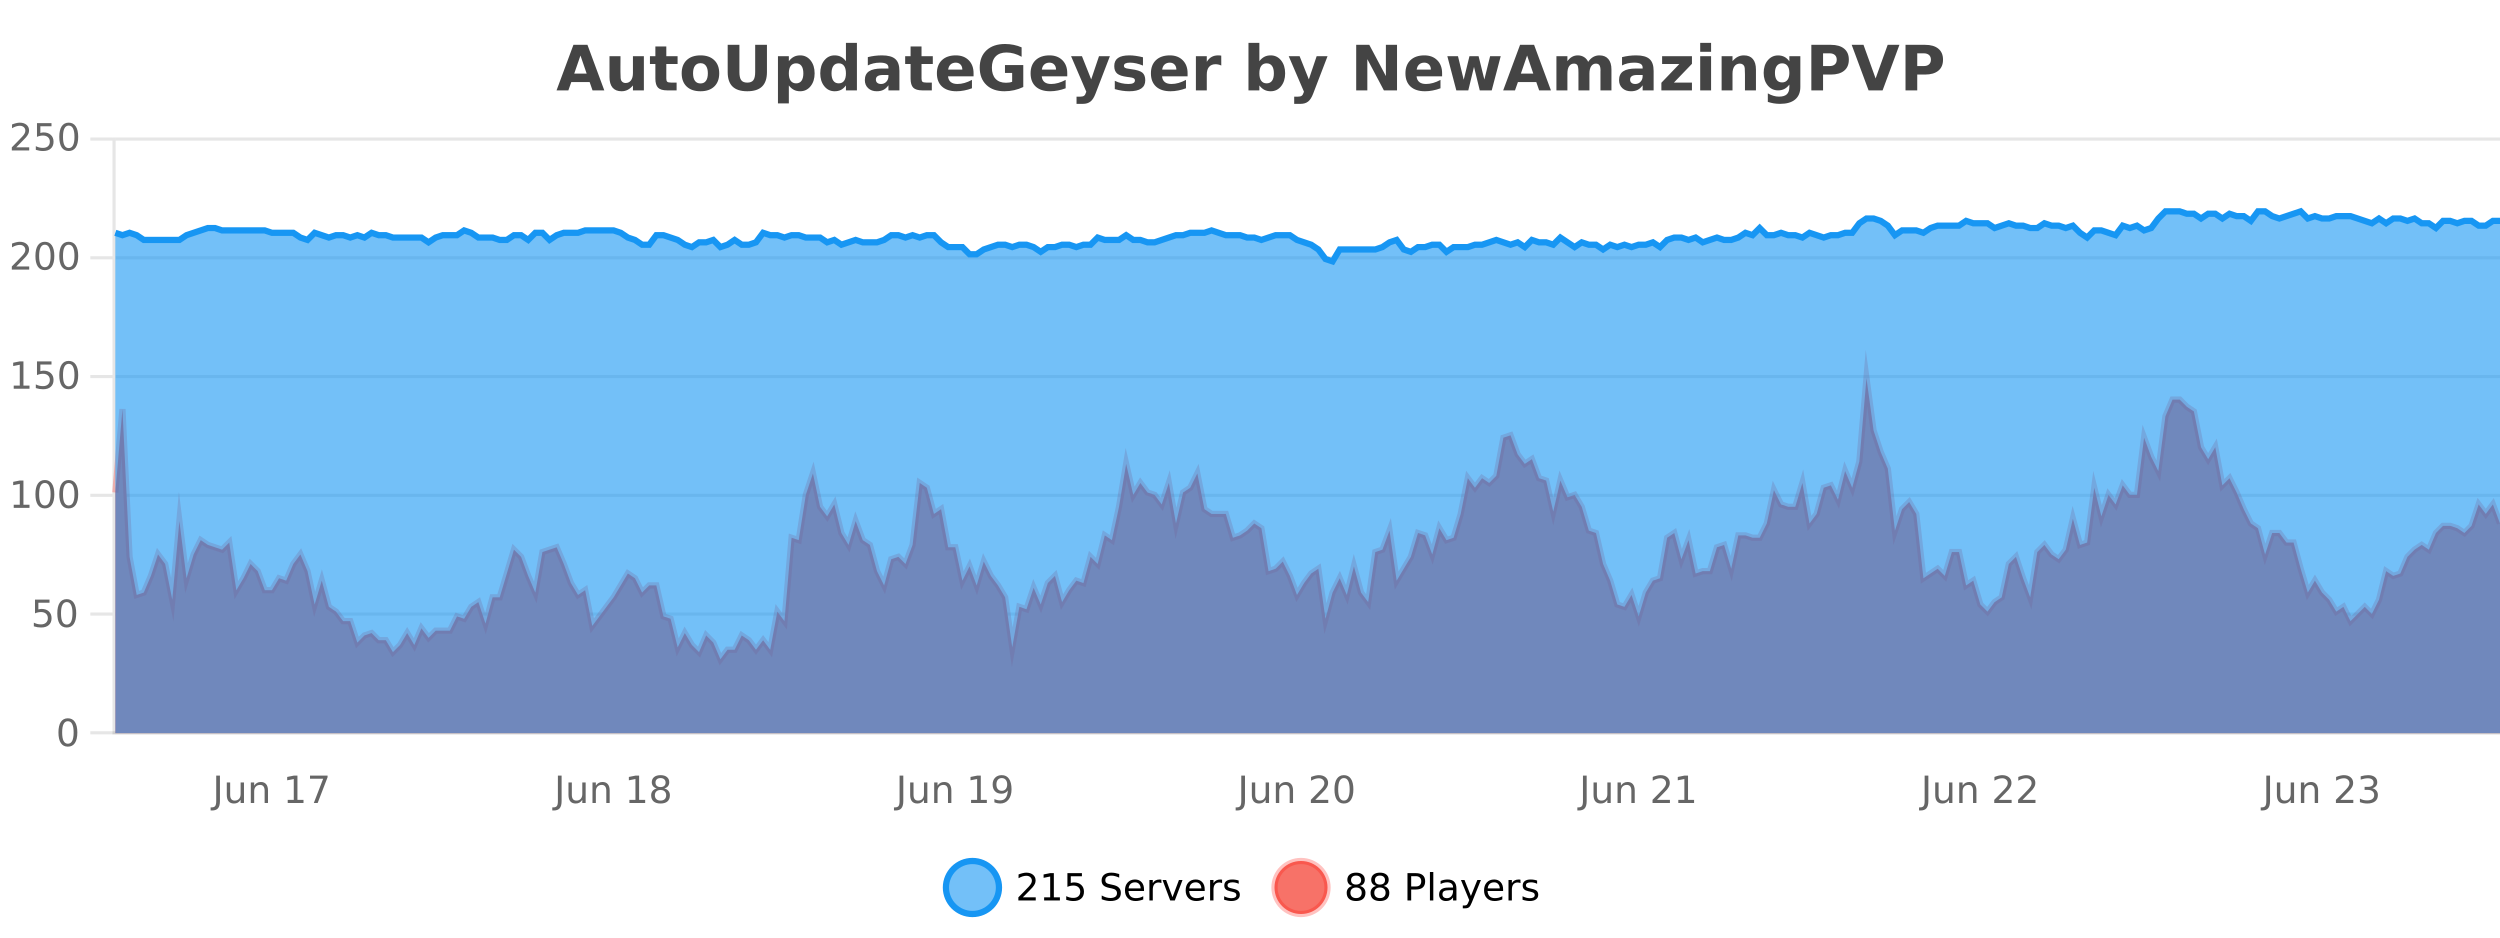 <?xml version="1.0" encoding="UTF-8"?>
<svg xmlns="http://www.w3.org/2000/svg" xmlns:xlink="http://www.w3.org/1999/xlink" width="800pt" height="300pt" viewBox="0 0 800 300" version="1.1">
<defs>
<clipPath id="clip1">
  <path d="M 274 263 L 348 263 L 348 300 L 274 300 Z M 274 263 "/>
</clipPath>
<clipPath id="clip2">
  <path d="M 379 263 L 454 263 L 454 300 L 379 300 Z M 379 263 "/>
</clipPath>
<clipPath id="clip3">
  <path d="M 36.906 121 L 800 121 L 800 234.602 L 36.906 234.602 Z M 36.906 121 "/>
</clipPath>
<clipPath id="clip4">
  <path d="M 35.906 92 L 800 92 L 800 235.602 L 35.906 235.602 Z M 35.906 92 "/>
</clipPath>
<clipPath id="clip5">
  <path d="M 36.906 67 L 800 67 L 800 234.602 L 36.906 234.602 Z M 36.906 67 "/>
</clipPath>
<clipPath id="clip6">
  <path d="M 35.906 43 L 800 43 L 800 112 L 35.906 112 Z M 35.906 43 "/>
</clipPath>
</defs>
<g id="surface1356621">
<rect x="0" y="0" width="800" height="300" style="fill:rgb(100%,100%,100%);fill-opacity:1;stroke:none;"/>
<path style="fill:none;stroke-width:1;stroke-linecap:butt;stroke-linejoin:miter;stroke:rgb(0%,0%,0%);stroke-opacity:0.098;stroke-miterlimit:10;" d="M 37 234.5 L 800 234.5 "/>
<path style="fill:none;stroke-width:1;stroke-linecap:butt;stroke-linejoin:miter;stroke:rgb(0%,0%,0%);stroke-opacity:0.098;stroke-miterlimit:10;" d="M 28.906 234.5 L 36 234.5 "/>
<path style="fill:none;stroke-width:1;stroke-linecap:butt;stroke-linejoin:miter;stroke:rgb(0%,0%,0%);stroke-opacity:0.098;stroke-miterlimit:10;" d="M 37 196.5 L 800 196.5 "/>
<path style="fill:none;stroke-width:1;stroke-linecap:butt;stroke-linejoin:miter;stroke:rgb(0%,0%,0%);stroke-opacity:0.098;stroke-miterlimit:10;" d="M 28.906 196.5 L 36 196.5 "/>
<path style="fill:none;stroke-width:1;stroke-linecap:butt;stroke-linejoin:miter;stroke:rgb(0%,0%,0%);stroke-opacity:0.098;stroke-miterlimit:10;" d="M 37 158.5 L 800 158.5 "/>
<path style="fill:none;stroke-width:1;stroke-linecap:butt;stroke-linejoin:miter;stroke:rgb(0%,0%,0%);stroke-opacity:0.098;stroke-miterlimit:10;" d="M 28.906 158.5 L 36 158.5 "/>
<path style="fill:none;stroke-width:1;stroke-linecap:butt;stroke-linejoin:miter;stroke:rgb(0%,0%,0%);stroke-opacity:0.098;stroke-miterlimit:10;" d="M 37 120.5 L 800 120.5 "/>
<path style="fill:none;stroke-width:1;stroke-linecap:butt;stroke-linejoin:miter;stroke:rgb(0%,0%,0%);stroke-opacity:0.098;stroke-miterlimit:10;" d="M 28.906 120.5 L 36 120.5 "/>
<path style="fill:none;stroke-width:1;stroke-linecap:butt;stroke-linejoin:miter;stroke:rgb(0%,0%,0%);stroke-opacity:0.098;stroke-miterlimit:10;" d="M 37 82.5 L 800 82.5 "/>
<path style="fill:none;stroke-width:1;stroke-linecap:butt;stroke-linejoin:miter;stroke:rgb(0%,0%,0%);stroke-opacity:0.098;stroke-miterlimit:10;" d="M 28.906 82.5 L 36 82.5 "/>
<path style="fill:none;stroke-width:1;stroke-linecap:butt;stroke-linejoin:miter;stroke:rgb(0%,0%,0%);stroke-opacity:0.098;stroke-miterlimit:10;" d="M 37 44.5 L 800 44.5 "/>
<path style="fill:none;stroke-width:1;stroke-linecap:butt;stroke-linejoin:miter;stroke:rgb(0%,0%,0%);stroke-opacity:0.098;stroke-miterlimit:10;" d="M 28.906 44.5 L 36 44.5 "/>
<path style=" stroke:none;fill-rule:nonzero;fill:rgb(9.02%,58.824%,95.294%);fill-opacity:0.6;" d="M 319.672 284 C 319.672 288.688 315.871 292.484 311.188 292.484 C 306.5 292.484 302.699 288.688 302.699 284 C 302.699 279.312 306.5 275.516 311.188 275.516 C 315.871 275.516 319.672 279.312 319.672 284 Z M 319.672 284 "/>
<g clip-path="url(#clip1)" clip-rule="nonzero">
<path style="fill:none;stroke-width:2;stroke-linecap:butt;stroke-linejoin:miter;stroke:rgb(9.02%,58.824%,95.294%);stroke-opacity:1;stroke-miterlimit:10;" d="M 319.672 284 C 319.672 288.688 315.871 292.484 311.188 292.484 C 306.5 292.484 302.699 288.688 302.699 284 C 302.699 279.312 306.5 275.516 311.188 275.516 C 315.871 275.516 319.672 279.312 319.672 284 Z M 319.672 284 "/>
</g>
<path style=" stroke:none;fill-rule:nonzero;fill:rgb(0%,0%,0%);fill-opacity:1;" d="M 327.297 287.156 L 331.438 287.156 L 331.438 288.156 L 325.875 288.156 L 325.875 287.156 C 326.32 286.699 326.93 286.078 327.703 285.297 C 328.484 284.508 328.973 283.996 329.172 283.766 C 329.555 283.352 329.82 282.996 329.969 282.703 C 330.125 282.402 330.203 282.109 330.203 281.828 C 330.203 281.359 330.035 280.98 329.703 280.688 C 329.379 280.398 328.957 280.25 328.438 280.25 C 328.062 280.25 327.664 280.312 327.25 280.438 C 326.844 280.562 326.406 280.762 325.938 281.031 L 325.938 279.828 C 326.414 279.641 326.859 279.5 327.266 279.406 C 327.68 279.305 328.062 279.25 328.406 279.25 C 329.312 279.25 330.035 279.48 330.578 279.938 C 331.117 280.387 331.391 280.992 331.391 281.75 C 331.391 282.105 331.32 282.445 331.188 282.766 C 331.051 283.09 330.805 283.469 330.453 283.906 C 330.348 284.023 330.035 284.352 329.516 284.891 C 328.992 285.434 328.254 286.188 327.297 287.156 Z M 334.121 287.156 L 336.059 287.156 L 336.059 280.484 L 333.949 280.906 L 333.949 279.828 L 336.043 279.406 L 337.23 279.406 L 337.23 287.156 L 339.168 287.156 L 339.168 288.156 L 334.121 288.156 Z M 341.57 279.406 L 346.211 279.406 L 346.211 280.406 L 342.648 280.406 L 342.648 282.547 C 342.824 282.484 342.996 282.445 343.164 282.422 C 343.34 282.391 343.512 282.375 343.68 282.375 C 344.656 282.375 345.434 282.648 346.008 283.188 C 346.578 283.719 346.867 284.438 346.867 285.344 C 346.867 286.293 346.57 287.027 345.977 287.547 C 345.391 288.07 344.57 288.328 343.508 288.328 C 343.133 288.328 342.75 288.297 342.367 288.234 C 341.992 288.172 341.602 288.078 341.195 287.953 L 341.195 286.766 C 341.547 286.953 341.914 287.094 342.289 287.188 C 342.664 287.281 343.059 287.328 343.477 287.328 C 344.152 287.328 344.688 287.152 345.086 286.797 C 345.48 286.445 345.68 285.961 345.68 285.344 C 345.68 284.742 345.48 284.262 345.086 283.906 C 344.688 283.555 344.152 283.375 343.477 283.375 C 343.164 283.375 342.844 283.414 342.523 283.484 C 342.211 283.547 341.891 283.652 341.57 283.797 Z M 358.141 279.688 L 358.141 280.844 C 357.691 280.637 357.266 280.48 356.859 280.375 C 356.461 280.262 356.082 280.203 355.719 280.203 C 355.07 280.203 354.57 280.328 354.219 280.578 C 353.875 280.828 353.703 281.188 353.703 281.656 C 353.703 282.043 353.816 282.336 354.047 282.531 C 354.273 282.73 354.719 282.887 355.375 283 L 356.078 283.156 C 356.961 283.324 357.613 283.621 358.031 284.047 C 358.457 284.465 358.672 285.027 358.672 285.734 C 358.672 286.59 358.383 287.234 357.812 287.672 C 357.25 288.109 356.414 288.328 355.312 288.328 C 354.906 288.328 354.469 288.281 354 288.188 C 353.531 288.094 353.047 287.953 352.547 287.766 L 352.547 286.547 C 353.023 286.82 353.492 287.023 353.953 287.156 C 354.422 287.293 354.875 287.359 355.312 287.359 C 355.988 287.359 356.508 287.23 356.875 286.969 C 357.25 286.699 357.438 286.32 357.438 285.828 C 357.438 285.402 357.301 285.07 357.031 284.828 C 356.77 284.578 356.336 284.398 355.734 284.281 L 355.016 284.141 C 354.129 283.965 353.488 283.688 353.094 283.312 C 352.707 282.938 352.516 282.418 352.516 281.75 C 352.516 280.969 352.785 280.359 353.328 279.922 C 353.867 279.477 354.617 279.25 355.578 279.25 C 355.992 279.25 356.41 279.289 356.828 279.359 C 357.254 279.434 357.691 279.543 358.141 279.688 Z M 366.086 284.609 L 366.086 285.125 L 361.117 285.125 C 361.168 285.875 361.391 286.445 361.789 286.828 C 362.195 287.215 362.75 287.406 363.461 287.406 C 363.875 287.406 364.277 287.359 364.664 287.266 C 365.059 287.164 365.449 287.008 365.836 286.797 L 365.836 287.828 C 365.438 287.984 365.039 288.105 364.633 288.188 C 364.227 288.281 363.812 288.328 363.398 288.328 C 362.355 288.328 361.527 288.027 360.914 287.422 C 360.297 286.809 359.992 285.98 359.992 284.938 C 359.992 283.867 360.281 283.016 360.867 282.391 C 361.449 281.758 362.23 281.438 363.211 281.438 C 364.094 281.438 364.793 281.727 365.305 282.297 C 365.824 282.859 366.086 283.633 366.086 284.609 Z M 365.008 284.281 C 364.996 283.699 364.828 283.23 364.508 282.875 C 364.184 282.523 363.758 282.344 363.227 282.344 C 362.621 282.344 362.137 282.516 361.773 282.859 C 361.418 283.203 361.215 283.684 361.164 284.297 Z M 371.656 282.594 C 371.531 282.531 371.395 282.484 371.25 282.453 C 371.113 282.414 370.957 282.391 370.781 282.391 C 370.176 282.391 369.707 282.59 369.375 282.984 C 369.051 283.383 368.891 283.953 368.891 284.703 L 368.891 288.156 L 367.812 288.156 L 367.812 281.594 L 368.891 281.594 L 368.891 282.609 C 369.117 282.215 369.414 281.922 369.781 281.734 C 370.145 281.539 370.586 281.438 371.109 281.438 C 371.18 281.438 371.258 281.445 371.344 281.453 C 371.438 281.465 371.535 281.48 371.641 281.5 Z M 372.016 281.594 L 373.156 281.594 L 375.203 287.094 L 377.266 281.594 L 378.406 281.594 L 375.938 288.156 L 374.469 288.156 Z M 385.508 284.609 L 385.508 285.125 L 380.539 285.125 C 380.59 285.875 380.812 286.445 381.211 286.828 C 381.617 287.215 382.172 287.406 382.883 287.406 C 383.297 287.406 383.699 287.359 384.086 287.266 C 384.48 287.164 384.871 287.008 385.258 286.797 L 385.258 287.828 C 384.859 287.984 384.461 288.105 384.055 288.188 C 383.648 288.281 383.234 288.328 382.82 288.328 C 381.777 288.328 380.949 288.027 380.336 287.422 C 379.719 286.809 379.414 285.98 379.414 284.938 C 379.414 283.867 379.703 283.016 380.289 282.391 C 380.871 281.758 381.652 281.438 382.633 281.438 C 383.516 281.438 384.215 281.727 384.727 282.297 C 385.246 282.859 385.508 283.633 385.508 284.609 Z M 384.43 284.281 C 384.418 283.699 384.25 283.23 383.93 282.875 C 383.605 282.523 383.18 282.344 382.648 282.344 C 382.043 282.344 381.559 282.516 381.195 282.859 C 380.84 283.203 380.637 283.684 380.586 284.297 Z M 391.078 282.594 C 390.953 282.531 390.816 282.484 390.672 282.453 C 390.535 282.414 390.379 282.391 390.203 282.391 C 389.598 282.391 389.129 282.59 388.797 282.984 C 388.473 283.383 388.312 283.953 388.312 284.703 L 388.312 288.156 L 387.234 288.156 L 387.234 281.594 L 388.312 281.594 L 388.312 282.609 C 388.539 282.215 388.836 281.922 389.203 281.734 C 389.566 281.539 390.008 281.438 390.531 281.438 C 390.602 281.438 390.68 281.445 390.766 281.453 C 390.859 281.465 390.957 281.48 391.062 281.5 Z M 396.383 281.781 L 396.383 282.812 C 396.078 282.656 395.762 282.543 395.43 282.469 C 395.105 282.387 394.766 282.344 394.414 282.344 C 393.883 282.344 393.48 282.43 393.211 282.594 C 392.938 282.75 392.805 282.996 392.805 283.328 C 392.805 283.578 392.898 283.777 393.086 283.922 C 393.281 284.059 393.672 284.188 394.258 284.312 L 394.617 284.406 C 395.387 284.562 395.934 284.793 396.258 285.094 C 396.578 285.398 396.742 285.812 396.742 286.344 C 396.742 286.961 396.496 287.445 396.008 287.797 C 395.527 288.152 394.867 288.328 394.023 288.328 C 393.668 288.328 393.297 288.289 392.914 288.219 C 392.539 288.156 392.141 288.059 391.727 287.922 L 391.727 286.797 C 392.121 287.008 392.512 287.164 392.898 287.266 C 393.281 287.371 393.668 287.422 394.055 287.422 C 394.555 287.422 394.938 287.34 395.211 287.172 C 395.492 286.996 395.633 286.746 395.633 286.422 C 395.633 286.133 395.531 285.906 395.336 285.75 C 395.137 285.594 394.703 285.445 394.039 285.297 L 393.664 285.219 C 392.996 285.074 392.512 284.855 392.211 284.562 C 391.918 284.273 391.773 283.875 391.773 283.375 C 391.773 282.75 391.992 282.273 392.43 281.938 C 392.867 281.605 393.484 281.438 394.289 281.438 C 394.684 281.438 395.059 281.469 395.414 281.531 C 395.766 281.586 396.09 281.668 396.383 281.781 Z M 321.188 277.016 "/>
<path style=" stroke:none;fill-rule:nonzero;fill:rgb(96.863%,44.706%,40.784%);fill-opacity:1;" d="M 424.809 284 C 424.809 288.688 421.008 292.484 416.32 292.484 C 411.637 292.484 407.836 288.688 407.836 284 C 407.836 279.312 411.637 275.516 416.32 275.516 C 421.008 275.516 424.809 279.312 424.809 284 Z M 424.809 284 "/>
<g clip-path="url(#clip2)" clip-rule="nonzero">
<path style="fill:none;stroke-width:2;stroke-linecap:butt;stroke-linejoin:miter;stroke:rgb(100%,4.706%,0%);stroke-opacity:0.247;stroke-miterlimit:10;" d="M 424.809 284 C 424.809 288.688 421.008 292.484 416.32 292.484 C 411.637 292.484 407.836 288.688 407.836 284 C 407.836 279.312 411.637 275.516 416.32 275.516 C 421.008 275.516 424.809 279.312 424.809 284 Z M 424.809 284 "/>
</g>
<path style=" stroke:none;fill-rule:nonzero;fill:rgb(0%,0%,0%);fill-opacity:1;" d="M 433.945 284 C 433.383 284 432.938 284.152 432.617 284.453 C 432.293 284.758 432.133 285.168 432.133 285.688 C 432.133 286.219 432.293 286.637 432.617 286.938 C 432.938 287.242 433.383 287.391 433.945 287.391 C 434.508 287.391 434.949 287.242 435.273 286.938 C 435.594 286.637 435.758 286.219 435.758 285.688 C 435.758 285.168 435.594 284.758 435.273 284.453 C 434.961 284.152 434.516 284 433.945 284 Z M 432.758 283.5 C 432.258 283.375 431.859 283.141 431.57 282.797 C 431.289 282.445 431.148 282.016 431.148 281.516 C 431.148 280.82 431.398 280.266 431.898 279.859 C 432.398 279.453 433.078 279.25 433.945 279.25 C 434.82 279.25 435.5 279.453 435.992 279.859 C 436.492 280.266 436.742 280.82 436.742 281.516 C 436.742 282.016 436.602 282.445 436.32 282.797 C 436.039 283.141 435.641 283.375 435.133 283.5 C 435.703 283.637 436.148 283.898 436.461 284.281 C 436.781 284.668 436.945 285.137 436.945 285.688 C 436.945 286.543 436.684 287.199 436.164 287.656 C 435.652 288.105 434.914 288.328 433.945 288.328 C 432.984 288.328 432.246 288.105 431.727 287.656 C 431.203 287.199 430.945 286.543 430.945 285.688 C 430.945 285.137 431.105 284.668 431.43 284.281 C 431.75 283.898 432.195 283.637 432.758 283.5 Z M 432.336 281.625 C 432.336 282.086 432.477 282.438 432.758 282.688 C 433.039 282.938 433.434 283.062 433.945 283.062 C 434.453 283.062 434.852 282.938 435.133 282.688 C 435.422 282.438 435.57 282.086 435.57 281.625 C 435.57 281.18 435.422 280.828 435.133 280.578 C 434.852 280.32 434.453 280.188 433.945 280.188 C 433.434 280.188 433.039 280.32 432.758 280.578 C 432.477 280.828 432.336 281.18 432.336 281.625 Z M 441.582 284 C 441.02 284 440.574 284.152 440.254 284.453 C 439.93 284.758 439.77 285.168 439.77 285.688 C 439.77 286.219 439.93 286.637 440.254 286.938 C 440.574 287.242 441.02 287.391 441.582 287.391 C 442.145 287.391 442.586 287.242 442.91 286.938 C 443.23 286.637 443.395 286.219 443.395 285.688 C 443.395 285.168 443.23 284.758 442.91 284.453 C 442.598 284.152 442.152 284 441.582 284 Z M 440.395 283.5 C 439.895 283.375 439.496 283.141 439.207 282.797 C 438.926 282.445 438.785 282.016 438.785 281.516 C 438.785 280.82 439.035 280.266 439.535 279.859 C 440.035 279.453 440.715 279.25 441.582 279.25 C 442.457 279.25 443.137 279.453 443.629 279.859 C 444.129 280.266 444.379 280.82 444.379 281.516 C 444.379 282.016 444.238 282.445 443.957 282.797 C 443.676 283.141 443.277 283.375 442.77 283.5 C 443.34 283.637 443.785 283.898 444.098 284.281 C 444.418 284.668 444.582 285.137 444.582 285.688 C 444.582 286.543 444.32 287.199 443.801 287.656 C 443.289 288.105 442.551 288.328 441.582 288.328 C 440.621 288.328 439.883 288.105 439.363 287.656 C 438.84 287.199 438.582 286.543 438.582 285.688 C 438.582 285.137 438.742 284.668 439.066 284.281 C 439.387 283.898 439.832 283.637 440.395 283.5 Z M 439.973 281.625 C 439.973 282.086 440.113 282.438 440.395 282.688 C 440.676 282.938 441.07 283.062 441.582 283.062 C 442.09 283.062 442.488 282.938 442.77 282.688 C 443.059 282.438 443.207 282.086 443.207 281.625 C 443.207 281.18 443.059 280.828 442.77 280.578 C 442.488 280.32 442.09 280.188 441.582 280.188 C 441.07 280.188 440.676 280.32 440.395 280.578 C 440.113 280.828 439.973 281.18 439.973 281.625 Z M 451.578 280.375 L 451.578 283.672 L 453.062 283.672 C 453.613 283.672 454.039 283.531 454.344 283.25 C 454.645 282.961 454.797 282.547 454.797 282.016 C 454.797 281.496 454.645 281.094 454.344 280.812 C 454.039 280.523 453.613 280.375 453.062 280.375 Z M 450.391 279.406 L 453.062 279.406 C 454.051 279.406 454.797 279.633 455.297 280.078 C 455.797 280.516 456.047 281.164 456.047 282.016 C 456.047 282.883 455.797 283.539 455.297 283.984 C 454.797 284.422 454.051 284.641 453.062 284.641 L 451.578 284.641 L 451.578 288.156 L 450.391 288.156 Z M 457.578 279.031 L 458.656 279.031 L 458.656 288.156 L 457.578 288.156 Z M 463.898 284.859 C 463.031 284.859 462.43 284.961 462.086 285.156 C 461.75 285.355 461.586 285.695 461.586 286.172 C 461.586 286.559 461.711 286.867 461.961 287.094 C 462.219 287.312 462.562 287.422 462.992 287.422 C 463.594 287.422 464.074 287.215 464.43 286.797 C 464.793 286.371 464.977 285.805 464.977 285.094 L 464.977 284.859 Z M 466.055 284.406 L 466.055 288.156 L 464.977 288.156 L 464.977 287.156 C 464.727 287.555 464.418 287.852 464.055 288.047 C 463.688 288.234 463.242 288.328 462.711 288.328 C 462.031 288.328 461.496 288.141 461.102 287.766 C 460.703 287.383 460.508 286.875 460.508 286.25 C 460.508 285.512 460.75 284.953 461.242 284.578 C 461.742 284.203 462.48 284.016 463.461 284.016 L 464.977 284.016 L 464.977 283.906 C 464.977 283.406 464.809 283.023 464.477 282.75 C 464.152 282.48 463.699 282.344 463.117 282.344 C 462.742 282.344 462.371 282.391 462.008 282.484 C 461.652 282.578 461.312 282.715 460.992 282.891 L 460.992 281.891 C 461.387 281.734 461.766 281.621 462.133 281.547 C 462.508 281.477 462.871 281.438 463.227 281.438 C 464.172 281.438 464.883 281.684 465.352 282.172 C 465.82 282.664 466.055 283.406 466.055 284.406 Z M 471 288.766 C 470.695 289.547 470.398 290.055 470.109 290.297 C 469.816 290.535 469.43 290.656 468.953 290.656 L 468.094 290.656 L 468.094 289.75 L 468.719 289.75 C 469.02 289.75 469.25 289.676 469.406 289.531 C 469.57 289.395 469.754 289.066 469.953 288.547 L 470.156 288.047 L 467.5 281.594 L 468.641 281.594 L 470.688 286.719 L 472.75 281.594 L 473.891 281.594 Z M 480.992 284.609 L 480.992 285.125 L 476.023 285.125 C 476.074 285.875 476.297 286.445 476.695 286.828 C 477.102 287.215 477.656 287.406 478.367 287.406 C 478.781 287.406 479.184 287.359 479.57 287.266 C 479.965 287.164 480.355 287.008 480.742 286.797 L 480.742 287.828 C 480.344 287.984 479.945 288.105 479.539 288.188 C 479.133 288.281 478.719 288.328 478.305 288.328 C 477.262 288.328 476.434 288.027 475.82 287.422 C 475.203 286.809 474.898 285.98 474.898 284.938 C 474.898 283.867 475.188 283.016 475.773 282.391 C 476.355 281.758 477.137 281.438 478.117 281.438 C 479 281.438 479.699 281.727 480.211 282.297 C 480.73 282.859 480.992 283.633 480.992 284.609 Z M 479.914 284.281 C 479.902 283.699 479.734 283.23 479.414 282.875 C 479.09 282.523 478.664 282.344 478.133 282.344 C 477.527 282.344 477.043 282.516 476.68 282.859 C 476.324 283.203 476.121 283.684 476.07 284.297 Z M 486.562 282.594 C 486.438 282.531 486.301 282.484 486.156 282.453 C 486.02 282.414 485.863 282.391 485.688 282.391 C 485.082 282.391 484.613 282.59 484.281 282.984 C 483.957 283.383 483.797 283.953 483.797 284.703 L 483.797 288.156 L 482.719 288.156 L 482.719 281.594 L 483.797 281.594 L 483.797 282.609 C 484.023 282.215 484.32 281.922 484.688 281.734 C 485.051 281.539 485.492 281.438 486.016 281.438 C 486.086 281.438 486.164 281.445 486.25 281.453 C 486.344 281.465 486.441 281.48 486.547 281.5 Z M 491.875 281.781 L 491.875 282.812 C 491.57 282.656 491.254 282.543 490.922 282.469 C 490.598 282.387 490.258 282.344 489.906 282.344 C 489.375 282.344 488.973 282.43 488.703 282.594 C 488.43 282.75 488.297 282.996 488.297 283.328 C 488.297 283.578 488.391 283.777 488.578 283.922 C 488.773 284.059 489.164 284.188 489.75 284.312 L 490.109 284.406 C 490.879 284.562 491.426 284.793 491.75 285.094 C 492.07 285.398 492.234 285.812 492.234 286.344 C 492.234 286.961 491.988 287.445 491.5 287.797 C 491.02 288.152 490.359 288.328 489.516 288.328 C 489.16 288.328 488.789 288.289 488.406 288.219 C 488.031 288.156 487.633 288.059 487.219 287.922 L 487.219 286.797 C 487.613 287.008 488.004 287.164 488.391 287.266 C 488.773 287.371 489.16 287.422 489.547 287.422 C 490.047 287.422 490.43 287.34 490.703 287.172 C 490.984 286.996 491.125 286.746 491.125 286.422 C 491.125 286.133 491.023 285.906 490.828 285.75 C 490.629 285.594 490.195 285.445 489.531 285.297 L 489.156 285.219 C 488.488 285.074 488.004 284.855 487.703 284.562 C 487.41 284.273 487.266 283.875 487.266 283.375 C 487.266 282.75 487.484 282.273 487.922 281.938 C 488.359 281.605 488.977 281.438 489.781 281.438 C 490.176 281.438 490.551 281.469 490.906 281.531 C 491.258 281.586 491.582 281.668 491.875 281.781 Z M 426.32 277.016 "/>
<path style=" stroke:none;fill-rule:nonzero;fill:rgb(26.667%,26.667%,26.667%);fill-opacity:1;" d="M 188.688 26.266 L 182.812 26.266 L 181.875 28.922 L 178.094 28.922 L 183.5 14.344 L 187.984 14.344 L 193.375 28.922 L 189.609 28.922 Z M 183.75 23.562 L 187.734 23.562 L 185.75 17.766 Z M 195.039 24.656 L 195.039 17.984 L 198.555 17.984 L 198.555 19.078 C 198.555 19.672 198.547 20.418 198.539 21.312 C 198.539 22.211 198.539 22.805 198.539 23.094 C 198.539 23.98 198.559 24.617 198.602 25 C 198.652 25.387 198.73 25.668 198.836 25.844 C 198.98 26.074 199.168 26.25 199.398 26.375 C 199.625 26.5 199.891 26.562 200.195 26.562 C 200.922 26.562 201.496 26.281 201.914 25.719 C 202.328 25.156 202.539 24.383 202.539 23.391 L 202.539 17.984 L 206.039 17.984 L 206.039 28.922 L 202.539 28.922 L 202.539 27.344 C 202.008 27.98 201.445 28.449 200.852 28.75 C 200.266 29.051 199.621 29.203 198.914 29.203 C 197.652 29.203 196.688 28.82 196.023 28.047 C 195.367 27.266 195.039 26.137 195.039 24.656 Z M 213.219 14.875 L 213.219 17.984 L 216.828 17.984 L 216.828 20.484 L 213.219 20.484 L 213.219 25.125 C 213.219 25.637 213.316 25.98 213.516 26.156 C 213.723 26.336 214.125 26.422 214.719 26.422 L 216.516 26.422 L 216.516 28.922 L 213.516 28.922 C 212.141 28.922 211.16 28.637 210.578 28.062 C 210.004 27.48 209.719 26.5 209.719 25.125 L 209.719 20.484 L 207.984 20.484 L 207.984 17.984 L 209.719 17.984 L 209.719 14.875 Z M 224.168 20.219 C 223.387 20.219 222.793 20.5 222.387 21.062 C 221.98 21.617 221.777 22.418 221.777 23.469 C 221.777 24.512 221.98 25.312 222.387 25.875 C 222.793 26.43 223.387 26.703 224.168 26.703 C 224.926 26.703 225.504 26.43 225.902 25.875 C 226.309 25.312 226.512 24.512 226.512 23.469 C 226.512 22.418 226.309 21.617 225.902 21.062 C 225.504 20.5 224.926 20.219 224.168 20.219 Z M 224.168 17.719 C 226.043 17.719 227.504 18.23 228.559 19.25 C 229.621 20.262 230.152 21.668 230.152 23.469 C 230.152 25.262 229.621 26.668 228.559 27.688 C 227.504 28.699 226.043 29.203 224.168 29.203 C 222.27 29.203 220.793 28.699 219.73 27.688 C 218.668 26.668 218.137 25.262 218.137 23.469 C 218.137 21.668 218.668 20.262 219.73 19.25 C 220.793 18.23 222.27 17.719 224.168 17.719 Z M 232.859 14.344 L 236.609 14.344 L 236.609 23.078 C 236.609 24.289 236.805 25.152 237.203 25.672 C 237.598 26.184 238.238 26.438 239.125 26.438 C 240.031 26.438 240.676 26.184 241.062 25.672 C 241.457 25.152 241.656 24.289 241.656 23.078 L 241.656 14.344 L 245.422 14.344 L 245.422 23.078 C 245.422 25.141 244.898 26.68 243.859 27.688 C 242.828 28.699 241.25 29.203 239.125 29.203 C 237.008 29.203 235.438 28.699 234.406 27.688 C 233.375 26.68 232.859 25.141 232.859 23.078 Z M 252.43 27.344 L 252.43 33.078 L 248.945 33.078 L 248.945 17.984 L 252.43 17.984 L 252.43 19.578 C 252.918 18.945 253.453 18.477 254.039 18.172 C 254.621 17.871 255.293 17.719 256.055 17.719 C 257.406 17.719 258.516 18.258 259.383 19.328 C 260.246 20.402 260.68 21.781 260.68 23.469 C 260.68 25.148 260.246 26.523 259.383 27.594 C 258.516 28.668 257.406 29.203 256.055 29.203 C 255.293 29.203 254.621 29.051 254.039 28.75 C 253.453 28.449 252.918 27.98 252.43 27.344 Z M 254.758 20.266 C 254.008 20.266 253.43 20.543 253.023 21.094 C 252.625 21.637 252.43 22.43 252.43 23.469 C 252.43 24.5 252.625 25.293 253.023 25.844 C 253.43 26.398 254.008 26.672 254.758 26.672 C 255.508 26.672 256.078 26.402 256.477 25.859 C 256.871 25.309 257.07 24.512 257.07 23.469 C 257.07 22.43 256.871 21.637 256.477 21.094 C 256.078 20.543 255.508 20.266 254.758 20.266 Z M 270.699 19.578 L 270.699 13.719 L 274.215 13.719 L 274.215 28.922 L 270.699 28.922 L 270.699 27.344 C 270.219 27.992 269.688 28.465 269.105 28.766 C 268.52 29.055 267.848 29.203 267.09 29.203 C 265.746 29.203 264.641 28.668 263.777 27.594 C 262.91 26.523 262.48 25.148 262.48 23.469 C 262.48 21.781 262.91 20.402 263.777 19.328 C 264.641 18.258 265.746 17.719 267.09 17.719 C 267.848 17.719 268.52 17.871 269.105 18.172 C 269.688 18.477 270.219 18.945 270.699 19.578 Z M 268.387 26.672 C 269.137 26.672 269.707 26.402 270.105 25.859 C 270.5 25.309 270.699 24.512 270.699 23.469 C 270.699 22.43 270.5 21.637 270.105 21.094 C 269.707 20.543 269.137 20.266 268.387 20.266 C 267.645 20.266 267.078 20.543 266.684 21.094 C 266.285 21.637 266.09 22.43 266.09 23.469 C 266.09 24.512 266.285 25.309 266.684 25.859 C 267.078 26.402 267.645 26.672 268.387 26.672 Z M 282.469 24 C 281.738 24 281.191 24.125 280.828 24.375 C 280.461 24.617 280.281 24.98 280.281 25.469 C 280.281 25.906 280.426 26.25 280.719 26.5 C 281.02 26.75 281.43 26.875 281.953 26.875 C 282.609 26.875 283.16 26.641 283.609 26.172 C 284.066 25.703 284.297 25.117 284.297 24.406 L 284.297 24 Z M 287.812 22.688 L 287.812 28.922 L 284.297 28.922 L 284.297 27.297 C 283.828 27.965 283.297 28.449 282.703 28.75 C 282.117 29.051 281.406 29.203 280.562 29.203 C 279.438 29.203 278.52 28.875 277.812 28.219 C 277.102 27.555 276.75 26.695 276.75 25.641 C 276.75 24.359 277.188 23.422 278.062 22.828 C 278.945 22.227 280.336 21.922 282.234 21.922 L 284.297 21.922 L 284.297 21.641 C 284.297 21.09 284.078 20.688 283.641 20.438 C 283.203 20.18 282.52 20.047 281.594 20.047 C 280.844 20.047 280.145 20.125 279.5 20.281 C 278.852 20.43 278.254 20.648 277.703 20.938 L 277.703 18.281 C 278.453 18.094 279.203 17.953 279.953 17.859 C 280.711 17.766 281.473 17.719 282.234 17.719 C 284.203 17.719 285.625 18.109 286.5 18.891 C 287.375 19.664 287.812 20.93 287.812 22.688 Z M 294.887 14.875 L 294.887 17.984 L 298.496 17.984 L 298.496 20.484 L 294.887 20.484 L 294.887 25.125 C 294.887 25.637 294.984 25.98 295.184 26.156 C 295.391 26.336 295.793 26.422 296.387 26.422 L 298.184 26.422 L 298.184 28.922 L 295.184 28.922 C 293.809 28.922 292.828 28.637 292.246 28.062 C 291.672 27.48 291.387 26.5 291.387 25.125 L 291.387 20.484 L 289.652 20.484 L 289.652 17.984 L 291.387 17.984 L 291.387 14.875 Z M 311.539 23.422 L 311.539 24.422 L 303.367 24.422 C 303.449 25.246 303.746 25.859 304.258 26.266 C 304.766 26.672 305.477 26.875 306.383 26.875 C 307.121 26.875 307.875 26.766 308.648 26.547 C 309.418 26.328 310.211 26 311.023 25.562 L 311.023 28.25 C 310.199 28.562 309.371 28.797 308.539 28.953 C 307.715 29.117 306.891 29.203 306.07 29.203 C 304.09 29.203 302.547 28.703 301.445 27.703 C 300.352 26.695 299.805 25.281 299.805 23.469 C 299.805 21.68 300.34 20.273 301.414 19.25 C 302.496 18.23 303.98 17.719 305.867 17.719 C 307.586 17.719 308.961 18.242 309.992 19.281 C 311.023 20.312 311.539 21.695 311.539 23.422 Z M 307.945 22.266 C 307.945 21.602 307.75 21.062 307.367 20.656 C 306.98 20.25 306.477 20.047 305.852 20.047 C 305.172 20.047 304.621 20.242 304.195 20.625 C 303.777 21 303.516 21.547 303.414 22.266 Z M 327.449 27.844 C 326.512 28.293 325.535 28.633 324.527 28.859 C 323.527 29.086 322.484 29.203 321.402 29.203 C 318.973 29.203 317.051 28.527 315.637 27.172 C 314.219 25.809 313.512 23.965 313.512 21.641 C 313.512 19.297 314.23 17.453 315.668 16.109 C 317.113 14.758 319.098 14.078 321.621 14.078 C 322.59 14.078 323.516 14.172 324.402 14.359 C 325.285 14.539 326.125 14.805 326.918 15.156 L 326.918 18.172 C 326.105 17.715 325.293 17.371 324.48 17.141 C 323.676 16.914 322.875 16.797 322.074 16.797 C 320.574 16.797 319.418 17.219 318.605 18.062 C 317.801 18.898 317.402 20.09 317.402 21.641 C 317.402 23.184 317.793 24.375 318.574 25.219 C 319.355 26.062 320.465 26.484 321.902 26.484 C 322.285 26.484 322.645 26.461 322.98 26.406 C 323.324 26.355 323.625 26.277 323.887 26.172 L 323.887 23.344 L 321.59 23.344 L 321.59 20.828 L 327.449 20.828 Z M 341.523 23.422 L 341.523 24.422 L 333.352 24.422 C 333.434 25.246 333.73 25.859 334.242 26.266 C 334.75 26.672 335.461 26.875 336.367 26.875 C 337.105 26.875 337.859 26.766 338.633 26.547 C 339.402 26.328 340.195 26 341.008 25.562 L 341.008 28.25 C 340.184 28.562 339.355 28.797 338.523 28.953 C 337.699 29.117 336.875 29.203 336.055 29.203 C 334.074 29.203 332.531 28.703 331.43 27.703 C 330.336 26.695 329.789 25.281 329.789 23.469 C 329.789 21.68 330.324 20.273 331.398 19.25 C 332.48 18.23 333.965 17.719 335.852 17.719 C 337.57 17.719 338.945 18.242 339.977 19.281 C 341.008 20.312 341.523 21.695 341.523 23.422 Z M 337.93 22.266 C 337.93 21.602 337.734 21.062 337.352 20.656 C 336.965 20.25 336.461 20.047 335.836 20.047 C 335.156 20.047 334.605 20.242 334.18 20.625 C 333.762 21 333.5 21.547 333.398 22.266 Z M 342.742 17.984 L 346.227 17.984 L 349.18 25.406 L 351.68 17.984 L 355.164 17.984 L 350.57 29.953 C 350.109 31.172 349.57 32.02 348.945 32.5 C 348.328 32.988 347.523 33.234 346.523 33.234 L 344.492 33.234 L 344.492 30.938 L 345.586 30.938 C 346.18 30.938 346.609 30.844 346.883 30.656 C 347.152 30.469 347.359 30.129 347.508 29.641 L 347.617 29.344 Z M 365.75 18.328 L 365.75 20.984 C 365.008 20.672 364.289 20.438 363.594 20.281 C 362.895 20.125 362.234 20.047 361.609 20.047 C 360.953 20.047 360.461 20.133 360.141 20.297 C 359.816 20.465 359.656 20.719 359.656 21.062 C 359.656 21.344 359.773 21.559 360.016 21.703 C 360.266 21.852 360.703 21.961 361.328 22.031 L 361.953 22.125 C 363.742 22.355 364.945 22.73 365.562 23.25 C 366.176 23.773 366.484 24.59 366.484 25.703 C 366.484 26.871 366.051 27.746 365.188 28.328 C 364.332 28.914 363.055 29.203 361.359 29.203 C 360.629 29.203 359.879 29.145 359.109 29.031 C 358.336 28.918 357.547 28.746 356.734 28.516 L 356.734 25.859 C 357.43 26.203 358.145 26.461 358.875 26.625 C 359.602 26.793 360.348 26.875 361.109 26.875 C 361.797 26.875 362.312 26.781 362.656 26.594 C 363 26.406 363.172 26.125 363.172 25.75 C 363.172 25.438 363.051 25.211 362.812 25.062 C 362.57 24.906 362.098 24.789 361.391 24.703 L 360.781 24.625 C 359.219 24.43 358.125 24.07 357.5 23.547 C 356.875 23.016 356.562 22.215 356.562 21.141 C 356.562 19.984 356.957 19.125 357.75 18.562 C 358.551 18 359.77 17.719 361.406 17.719 C 362.051 17.719 362.727 17.773 363.438 17.875 C 364.145 17.969 364.914 18.121 365.75 18.328 Z M 380.027 23.422 L 380.027 24.422 L 371.855 24.422 C 371.938 25.246 372.234 25.859 372.746 26.266 C 373.254 26.672 373.965 26.875 374.871 26.875 C 375.609 26.875 376.363 26.766 377.137 26.547 C 377.906 26.328 378.699 26 379.512 25.562 L 379.512 28.25 C 378.688 28.562 377.859 28.797 377.027 28.953 C 376.203 29.117 375.379 29.203 374.559 29.203 C 372.578 29.203 371.035 28.703 369.934 27.703 C 368.84 26.695 368.293 25.281 368.293 23.469 C 368.293 21.68 368.828 20.273 369.902 19.25 C 370.984 18.23 372.469 17.719 374.355 17.719 C 376.074 17.719 377.449 18.242 378.48 19.281 C 379.512 20.312 380.027 21.695 380.027 23.422 Z M 376.434 22.266 C 376.434 21.602 376.238 21.062 375.855 20.656 C 375.469 20.25 374.965 20.047 374.34 20.047 C 373.66 20.047 373.109 20.242 372.684 20.625 C 372.266 21 372.004 21.547 371.902 22.266 Z M 390.812 20.969 C 390.5 20.824 390.191 20.719 389.891 20.656 C 389.586 20.586 389.285 20.547 388.984 20.547 C 388.078 20.547 387.379 20.836 386.891 21.406 C 386.41 21.98 386.172 22.805 386.172 23.875 L 386.172 28.922 L 382.688 28.922 L 382.688 17.984 L 386.172 17.984 L 386.172 19.781 C 386.617 19.062 387.133 18.543 387.719 18.219 C 388.301 17.887 389 17.719 389.812 17.719 C 389.938 17.719 390.066 17.727 390.203 17.734 C 390.336 17.746 390.535 17.766 390.797 17.797 Z M 405.324 26.672 C 406.074 26.672 406.645 26.402 407.043 25.859 C 407.438 25.309 407.637 24.512 407.637 23.469 C 407.637 22.43 407.438 21.637 407.043 21.094 C 406.645 20.543 406.074 20.266 405.324 20.266 C 404.574 20.266 403.996 20.543 403.59 21.094 C 403.191 21.637 402.996 22.43 402.996 23.469 C 402.996 24.5 403.191 25.293 403.59 25.844 C 403.996 26.398 404.574 26.672 405.324 26.672 Z M 402.996 19.578 C 403.484 18.945 404.02 18.477 404.605 18.172 C 405.188 17.871 405.859 17.719 406.621 17.719 C 407.973 17.719 409.082 18.258 409.949 19.328 C 410.812 20.402 411.246 21.781 411.246 23.469 C 411.246 25.148 410.812 26.523 409.949 27.594 C 409.082 28.668 407.973 29.203 406.621 29.203 C 405.859 29.203 405.188 29.051 404.605 28.75 C 404.02 28.449 403.484 27.98 402.996 27.344 L 402.996 28.922 L 399.512 28.922 L 399.512 13.719 L 402.996 13.719 Z M 412.391 17.984 L 415.875 17.984 L 418.828 25.406 L 421.328 17.984 L 424.812 17.984 L 420.219 29.953 C 419.758 31.172 419.219 32.02 418.594 32.5 C 417.977 32.988 417.172 33.234 416.172 33.234 L 414.141 33.234 L 414.141 30.938 L 415.234 30.938 C 415.828 30.938 416.258 30.844 416.531 30.656 C 416.801 30.469 417.008 30.129 417.156 29.641 L 417.266 29.344 Z M 433.984 14.344 L 438.172 14.344 L 443.484 24.344 L 443.484 14.344 L 447.047 14.344 L 447.047 28.922 L 442.844 28.922 L 437.547 18.922 L 437.547 28.922 L 433.984 28.922 Z M 461.473 23.422 L 461.473 24.422 L 453.301 24.422 C 453.383 25.246 453.68 25.859 454.191 26.266 C 454.699 26.672 455.41 26.875 456.316 26.875 C 457.055 26.875 457.809 26.766 458.582 26.547 C 459.352 26.328 460.145 26 460.957 25.562 L 460.957 28.25 C 460.133 28.562 459.305 28.797 458.473 28.953 C 457.648 29.117 456.824 29.203 456.004 29.203 C 454.023 29.203 452.48 28.703 451.379 27.703 C 450.285 26.695 449.738 25.281 449.738 23.469 C 449.738 21.68 450.273 20.273 451.348 19.25 C 452.43 18.23 453.914 17.719 455.801 17.719 C 457.52 17.719 458.895 18.242 459.926 19.281 C 460.957 20.312 461.473 21.695 461.473 23.422 Z M 457.879 22.266 C 457.879 21.602 457.684 21.062 457.301 20.656 C 456.914 20.25 456.41 20.047 455.785 20.047 C 455.105 20.047 454.555 20.242 454.129 20.625 C 453.711 21 453.449 21.547 453.348 22.266 Z M 463.148 17.984 L 466.555 17.984 L 468.383 25.516 L 470.227 17.984 L 473.148 17.984 L 474.992 25.438 L 476.836 17.984 L 480.227 17.984 L 477.352 28.922 L 473.523 28.922 L 471.68 21.406 L 469.852 28.922 L 466.023 28.922 Z M 491.609 26.266 L 485.734 26.266 L 484.797 28.922 L 481.016 28.922 L 486.422 14.344 L 490.906 14.344 L 496.297 28.922 L 492.531 28.922 Z M 486.672 23.562 L 490.656 23.562 L 488.672 17.766 Z M 508.211 19.797 C 508.656 19.121 509.184 18.605 509.789 18.25 C 510.402 17.898 511.074 17.719 511.805 17.719 C 513.055 17.719 514.008 18.109 514.664 18.891 C 515.328 19.664 515.664 20.789 515.664 22.266 L 515.664 28.922 L 512.148 28.922 L 512.148 23.219 C 512.148 23.137 512.148 23.047 512.148 22.953 C 512.156 22.859 512.164 22.73 512.164 22.562 C 512.164 21.793 512.047 21.234 511.82 20.891 C 511.59 20.539 511.219 20.359 510.711 20.359 C 510.055 20.359 509.543 20.637 509.18 21.188 C 508.812 21.73 508.625 22.516 508.617 23.547 L 508.617 28.922 L 505.102 28.922 L 505.102 23.219 C 505.102 22.012 504.996 21.234 504.789 20.891 C 504.578 20.539 504.211 20.359 503.68 20.359 C 503 20.359 502.48 20.637 502.117 21.188 C 501.75 21.73 501.57 22.516 501.57 23.547 L 501.57 28.922 L 498.055 28.922 L 498.055 17.984 L 501.57 17.984 L 501.57 19.578 C 502.008 18.965 502.5 18.5 503.055 18.188 C 503.605 17.875 504.219 17.719 504.898 17.719 C 505.648 17.719 506.312 17.902 506.898 18.266 C 507.48 18.633 507.918 19.141 508.211 19.797 Z M 523.816 24 C 523.086 24 522.539 24.125 522.176 24.375 C 521.809 24.617 521.629 24.98 521.629 25.469 C 521.629 25.906 521.773 26.25 522.066 26.5 C 522.367 26.75 522.777 26.875 523.301 26.875 C 523.957 26.875 524.508 26.641 524.957 26.172 C 525.414 25.703 525.645 25.117 525.645 24.406 L 525.645 24 Z M 529.16 22.688 L 529.16 28.922 L 525.645 28.922 L 525.645 27.297 C 525.176 27.965 524.645 28.449 524.051 28.75 C 523.465 29.051 522.754 29.203 521.91 29.203 C 520.785 29.203 519.867 28.875 519.16 28.219 C 518.449 27.555 518.098 26.695 518.098 25.641 C 518.098 24.359 518.535 23.422 519.41 22.828 C 520.293 22.227 521.684 21.922 523.582 21.922 L 525.645 21.922 L 525.645 21.641 C 525.645 21.09 525.426 20.688 524.988 20.438 C 524.551 20.18 523.867 20.047 522.941 20.047 C 522.191 20.047 521.492 20.125 520.848 20.281 C 520.199 20.43 519.602 20.648 519.051 20.938 L 519.051 18.281 C 519.801 18.094 520.551 17.953 521.301 17.859 C 522.059 17.766 522.82 17.719 523.582 17.719 C 525.551 17.719 526.973 18.109 527.848 18.891 C 528.723 19.664 529.16 20.93 529.16 22.688 Z M 531.875 17.984 L 541.422 17.984 L 541.422 20.422 L 535.656 26.422 L 541.422 26.422 L 541.422 28.922 L 531.641 28.922 L 531.641 26.484 L 537.391 20.484 L 531.875 20.484 Z M 544.062 17.984 L 547.547 17.984 L 547.547 28.922 L 544.062 28.922 Z M 544.062 13.719 L 547.547 13.719 L 547.547 16.578 L 544.062 16.578 Z M 561.902 22.266 L 561.902 28.922 L 558.387 28.922 L 558.387 23.828 C 558.387 22.883 558.363 22.23 558.324 21.875 C 558.281 21.512 558.207 21.246 558.105 21.078 C 557.969 20.852 557.781 20.672 557.543 20.547 C 557.312 20.422 557.047 20.359 556.746 20.359 C 556.016 20.359 555.441 20.641 555.027 21.203 C 554.609 21.766 554.402 22.547 554.402 23.547 L 554.402 28.922 L 550.918 28.922 L 550.918 17.984 L 554.402 17.984 L 554.402 19.578 C 554.934 18.945 555.496 18.477 556.09 18.172 C 556.684 17.871 557.332 17.719 558.043 17.719 C 559.312 17.719 560.27 18.109 560.918 18.891 C 561.574 19.664 561.902 20.789 561.902 22.266 Z M 572.594 27.062 C 572.113 27.699 571.582 28.168 571 28.469 C 570.414 28.773 569.742 28.922 568.984 28.922 C 567.648 28.922 566.547 28.398 565.672 27.344 C 564.805 26.293 564.375 24.953 564.375 23.328 C 564.375 21.695 564.805 20.355 565.672 19.312 C 566.547 18.262 567.648 17.734 568.984 17.734 C 569.742 17.734 570.414 17.887 571 18.188 C 571.582 18.492 572.113 18.965 572.594 19.609 L 572.594 17.984 L 576.109 17.984 L 576.109 27.812 C 576.109 29.57 575.551 30.914 574.438 31.844 C 573.332 32.77 571.723 33.234 569.609 33.234 C 568.93 33.234 568.27 33.18 567.625 33.078 C 566.988 32.973 566.348 32.816 565.703 32.609 L 565.703 29.875 C 566.316 30.227 566.914 30.488 567.5 30.656 C 568.082 30.832 568.672 30.922 569.266 30.922 C 570.41 30.922 571.25 30.672 571.781 30.172 C 572.32 29.672 572.594 28.887 572.594 27.812 Z M 570.281 20.266 C 569.562 20.266 569 20.531 568.594 21.062 C 568.188 21.594 567.984 22.352 567.984 23.328 C 567.984 24.328 568.176 25.09 568.562 25.609 C 568.957 26.121 569.531 26.375 570.281 26.375 C 571.008 26.375 571.578 26.109 571.984 25.578 C 572.391 25.047 572.594 24.297 572.594 23.328 C 572.594 22.352 572.391 21.594 571.984 21.062 C 571.578 20.531 571.008 20.266 570.281 20.266 Z M 579.629 14.344 L 585.863 14.344 C 587.715 14.344 589.137 14.758 590.129 15.578 C 591.129 16.402 591.629 17.574 591.629 19.094 C 591.629 20.625 591.129 21.805 590.129 22.625 C 589.137 23.449 587.715 23.859 585.863 23.859 L 583.379 23.859 L 583.379 28.922 L 579.629 28.922 Z M 583.379 17.062 L 583.379 21.141 L 585.457 21.141 C 586.184 21.141 586.746 20.965 587.145 20.609 C 587.551 20.258 587.754 19.75 587.754 19.094 C 587.754 18.449 587.551 17.949 587.145 17.594 C 586.746 17.242 586.184 17.062 585.457 17.062 Z M 592.539 14.344 L 596.32 14.344 L 600.195 25.109 L 604.055 14.344 L 607.82 14.344 L 602.43 28.922 L 597.945 28.922 Z M 609.766 14.344 L 616 14.344 C 617.852 14.344 619.273 14.758 620.266 15.578 C 621.266 16.402 621.766 17.574 621.766 19.094 C 621.766 20.625 621.266 21.805 620.266 22.625 C 619.273 23.449 617.852 23.859 616 23.859 L 613.516 23.859 L 613.516 28.922 L 609.766 28.922 Z M 613.516 17.062 L 613.516 21.141 L 615.594 21.141 C 616.32 21.141 616.883 20.965 617.281 20.609 C 617.688 20.258 617.891 19.75 617.891 19.094 C 617.891 18.449 617.688 17.949 617.281 17.594 C 616.883 17.242 616.32 17.062 615.594 17.062 Z M 178 10.359 "/>
<path style="fill:none;stroke-width:1;stroke-linecap:butt;stroke-linejoin:miter;stroke:rgb(0%,0%,0%);stroke-opacity:0.098;stroke-miterlimit:10;" d="M 36 234.5 L 801 234.5 "/>
<path style=" stroke:none;fill-rule:nonzero;fill:rgb(40%,40%,40%);fill-opacity:1;" d="M 69.191 248.203 L 70.379 248.203 L 70.379 256.344 C 70.379 257.395 70.176 258.16 69.77 258.641 C 69.371 259.117 68.73 259.359 67.848 259.359 L 67.395 259.359 L 67.395 258.359 L 67.77 258.359 C 68.289 258.359 68.652 258.211 68.863 257.922 C 69.082 257.629 69.191 257.102 69.191 256.344 Z M 72.574 254.359 L 72.574 250.391 L 73.652 250.391 L 73.652 254.328 C 73.652 254.945 73.77 255.406 74.012 255.719 C 74.262 256.031 74.625 256.188 75.105 256.188 C 75.688 256.188 76.145 256.008 76.48 255.641 C 76.824 255.266 76.996 254.758 76.996 254.109 L 76.996 250.391 L 78.074 250.391 L 78.074 256.953 L 76.996 256.953 L 76.996 255.938 C 76.734 256.344 76.434 256.648 76.09 256.844 C 75.746 257.031 75.344 257.125 74.887 257.125 C 74.125 257.125 73.547 256.891 73.152 256.422 C 72.766 255.953 72.574 255.266 72.574 254.359 Z M 75.293 250.234 Z M 85.758 252.984 L 85.758 256.953 L 84.68 256.953 L 84.68 253.031 C 84.68 252.406 84.555 251.945 84.305 251.641 C 84.062 251.328 83.703 251.172 83.227 251.172 C 82.641 251.172 82.18 251.359 81.836 251.734 C 81.5 252.102 81.336 252.605 81.336 253.25 L 81.336 256.953 L 80.258 256.953 L 80.258 250.391 L 81.336 250.391 L 81.336 251.406 C 81.594 251.012 81.898 250.719 82.242 250.531 C 82.594 250.336 83 250.234 83.461 250.234 C 84.211 250.234 84.777 250.469 85.164 250.938 C 85.559 251.398 85.758 252.078 85.758 252.984 Z M 92.07 255.953 L 94.008 255.953 L 94.008 249.281 L 91.898 249.703 L 91.898 248.625 L 93.992 248.203 L 95.18 248.203 L 95.18 255.953 L 97.117 255.953 L 97.117 256.953 L 92.07 256.953 Z M 99.203 248.203 L 104.828 248.203 L 104.828 248.703 L 101.656 256.953 L 100.422 256.953 L 103.406 249.203 L 99.203 249.203 Z M 68.02 245.816 "/>
<path style=" stroke:none;fill-rule:nonzero;fill:rgb(40%,40%,40%);fill-opacity:1;" d="M 178.527 248.203 L 179.715 248.203 L 179.715 256.344 C 179.715 257.395 179.512 258.16 179.105 258.641 C 178.707 259.117 178.066 259.359 177.184 259.359 L 176.73 259.359 L 176.73 258.359 L 177.105 258.359 C 177.625 258.359 177.988 258.211 178.199 257.922 C 178.418 257.629 178.527 257.102 178.527 256.344 Z M 181.91 254.359 L 181.91 250.391 L 182.988 250.391 L 182.988 254.328 C 182.988 254.945 183.105 255.406 183.348 255.719 C 183.598 256.031 183.961 256.188 184.441 256.188 C 185.023 256.188 185.48 256.008 185.816 255.641 C 186.16 255.266 186.332 254.758 186.332 254.109 L 186.332 250.391 L 187.41 250.391 L 187.41 256.953 L 186.332 256.953 L 186.332 255.938 C 186.07 256.344 185.77 256.648 185.426 256.844 C 185.082 257.031 184.68 257.125 184.223 257.125 C 183.461 257.125 182.883 256.891 182.488 256.422 C 182.102 255.953 181.91 255.266 181.91 254.359 Z M 184.629 250.234 Z M 195.094 252.984 L 195.094 256.953 L 194.016 256.953 L 194.016 253.031 C 194.016 252.406 193.891 251.945 193.641 251.641 C 193.398 251.328 193.039 251.172 192.562 251.172 C 191.977 251.172 191.516 251.359 191.172 251.734 C 190.836 252.102 190.672 252.605 190.672 253.25 L 190.672 256.953 L 189.594 256.953 L 189.594 250.391 L 190.672 250.391 L 190.672 251.406 C 190.93 251.012 191.234 250.719 191.578 250.531 C 191.93 250.336 192.336 250.234 192.797 250.234 C 193.547 250.234 194.113 250.469 194.5 250.938 C 194.895 251.398 195.094 252.078 195.094 252.984 Z M 201.406 255.953 L 203.344 255.953 L 203.344 249.281 L 201.234 249.703 L 201.234 248.625 L 203.328 248.203 L 204.516 248.203 L 204.516 255.953 L 206.453 255.953 L 206.453 256.953 L 201.406 256.953 Z M 211.367 252.797 C 210.805 252.797 210.359 252.949 210.039 253.25 C 209.715 253.555 209.555 253.965 209.555 254.484 C 209.555 255.016 209.715 255.434 210.039 255.734 C 210.359 256.039 210.805 256.188 211.367 256.188 C 211.93 256.188 212.371 256.039 212.695 255.734 C 213.016 255.434 213.18 255.016 213.18 254.484 C 213.18 253.965 213.016 253.555 212.695 253.25 C 212.383 252.949 211.938 252.797 211.367 252.797 Z M 210.18 252.297 C 209.68 252.172 209.281 251.938 208.992 251.594 C 208.711 251.242 208.57 250.812 208.57 250.312 C 208.57 249.617 208.82 249.062 209.32 248.656 C 209.82 248.25 210.5 248.047 211.367 248.047 C 212.242 248.047 212.922 248.25 213.414 248.656 C 213.914 249.062 214.164 249.617 214.164 250.312 C 214.164 250.812 214.023 251.242 213.742 251.594 C 213.461 251.938 213.062 252.172 212.555 252.297 C 213.125 252.434 213.57 252.695 213.883 253.078 C 214.203 253.465 214.367 253.934 214.367 254.484 C 214.367 255.34 214.105 255.996 213.586 256.453 C 213.074 256.902 212.336 257.125 211.367 257.125 C 210.406 257.125 209.668 256.902 209.148 256.453 C 208.625 255.996 208.367 255.34 208.367 254.484 C 208.367 253.934 208.527 253.465 208.852 253.078 C 209.172 252.695 209.617 252.434 210.18 252.297 Z M 209.758 250.422 C 209.758 250.883 209.898 251.234 210.18 251.484 C 210.461 251.734 210.855 251.859 211.367 251.859 C 211.875 251.859 212.273 251.734 212.555 251.484 C 212.844 251.234 212.992 250.883 212.992 250.422 C 212.992 249.977 212.844 249.625 212.555 249.375 C 212.273 249.117 211.875 248.984 211.367 248.984 C 210.855 248.984 210.461 249.117 210.18 249.375 C 209.898 249.625 209.758 249.977 209.758 250.422 Z M 177.355 245.816 "/>
<path style=" stroke:none;fill-rule:nonzero;fill:rgb(40%,40%,40%);fill-opacity:1;" d="M 287.867 248.203 L 289.055 248.203 L 289.055 256.344 C 289.055 257.395 288.852 258.16 288.445 258.641 C 288.047 259.117 287.406 259.359 286.523 259.359 L 286.07 259.359 L 286.07 258.359 L 286.445 258.359 C 286.965 258.359 287.328 258.211 287.539 257.922 C 287.758 257.629 287.867 257.102 287.867 256.344 Z M 291.25 254.359 L 291.25 250.391 L 292.328 250.391 L 292.328 254.328 C 292.328 254.945 292.445 255.406 292.688 255.719 C 292.938 256.031 293.301 256.188 293.781 256.188 C 294.363 256.188 294.82 256.008 295.156 255.641 C 295.5 255.266 295.672 254.758 295.672 254.109 L 295.672 250.391 L 296.75 250.391 L 296.75 256.953 L 295.672 256.953 L 295.672 255.938 C 295.41 256.344 295.109 256.648 294.766 256.844 C 294.422 257.031 294.02 257.125 293.562 257.125 C 292.801 257.125 292.223 256.891 291.828 256.422 C 291.441 255.953 291.25 255.266 291.25 254.359 Z M 293.969 250.234 Z M 304.434 252.984 L 304.434 256.953 L 303.355 256.953 L 303.355 253.031 C 303.355 252.406 303.23 251.945 302.98 251.641 C 302.738 251.328 302.379 251.172 301.902 251.172 C 301.316 251.172 300.855 251.359 300.512 251.734 C 300.176 252.102 300.012 252.605 300.012 253.25 L 300.012 256.953 L 298.934 256.953 L 298.934 250.391 L 300.012 250.391 L 300.012 251.406 C 300.27 251.012 300.574 250.719 300.918 250.531 C 301.27 250.336 301.676 250.234 302.137 250.234 C 302.887 250.234 303.453 250.469 303.84 250.938 C 304.234 251.398 304.434 252.078 304.434 252.984 Z M 310.742 255.953 L 312.68 255.953 L 312.68 249.281 L 310.57 249.703 L 310.57 248.625 L 312.664 248.203 L 313.852 248.203 L 313.852 255.953 L 315.789 255.953 L 315.789 256.953 L 310.742 256.953 Z M 318.207 256.766 L 318.207 255.688 C 318.508 255.836 318.809 255.945 319.113 256.016 C 319.414 256.09 319.715 256.125 320.02 256.125 C 320.801 256.125 321.395 255.867 321.801 255.344 C 322.215 254.812 322.449 254.012 322.504 252.938 C 322.285 253.281 321.996 253.543 321.645 253.719 C 321.301 253.898 320.914 253.984 320.488 253.984 C 319.613 253.984 318.918 253.727 318.41 253.203 C 317.898 252.672 317.645 251.945 317.645 251.016 C 317.645 250.121 317.91 249.402 318.441 248.859 C 318.973 248.32 319.68 248.047 320.566 248.047 C 321.574 248.047 322.348 248.438 322.879 249.219 C 323.418 249.992 323.691 251.117 323.691 252.594 C 323.691 253.969 323.363 255.07 322.707 255.891 C 322.051 256.715 321.168 257.125 320.066 257.125 C 319.762 257.125 319.461 257.094 319.16 257.031 C 318.855 256.977 318.539 256.891 318.207 256.766 Z M 320.566 253.062 C 321.098 253.062 321.52 252.883 321.832 252.516 C 322.145 252.152 322.301 251.652 322.301 251.016 C 322.301 250.391 322.145 249.898 321.832 249.531 C 321.52 249.168 321.098 248.984 320.566 248.984 C 320.035 248.984 319.613 249.168 319.301 249.531 C 318.996 249.898 318.848 250.391 318.848 251.016 C 318.848 251.652 318.996 252.152 319.301 252.516 C 319.613 252.883 320.035 253.062 320.566 253.062 Z M 286.695 245.816 "/>
<path style=" stroke:none;fill-rule:nonzero;fill:rgb(40%,40%,40%);fill-opacity:1;" d="M 397.207 248.203 L 398.395 248.203 L 398.395 256.344 C 398.395 257.395 398.191 258.16 397.785 258.641 C 397.387 259.117 396.746 259.359 395.863 259.359 L 395.41 259.359 L 395.41 258.359 L 395.785 258.359 C 396.305 258.359 396.668 258.211 396.879 257.922 C 397.098 257.629 397.207 257.102 397.207 256.344 Z M 400.59 254.359 L 400.59 250.391 L 401.668 250.391 L 401.668 254.328 C 401.668 254.945 401.785 255.406 402.027 255.719 C 402.277 256.031 402.641 256.188 403.121 256.188 C 403.703 256.188 404.16 256.008 404.496 255.641 C 404.84 255.266 405.012 254.758 405.012 254.109 L 405.012 250.391 L 406.09 250.391 L 406.09 256.953 L 405.012 256.953 L 405.012 255.938 C 404.75 256.344 404.449 256.648 404.105 256.844 C 403.762 257.031 403.359 257.125 402.902 257.125 C 402.141 257.125 401.562 256.891 401.168 256.422 C 400.781 255.953 400.59 255.266 400.59 254.359 Z M 403.309 250.234 Z M 413.773 252.984 L 413.773 256.953 L 412.695 256.953 L 412.695 253.031 C 412.695 252.406 412.57 251.945 412.32 251.641 C 412.078 251.328 411.719 251.172 411.242 251.172 C 410.656 251.172 410.195 251.359 409.852 251.734 C 409.516 252.102 409.352 252.605 409.352 253.25 L 409.352 256.953 L 408.273 256.953 L 408.273 250.391 L 409.352 250.391 L 409.352 251.406 C 409.609 251.012 409.914 250.719 410.258 250.531 C 410.609 250.336 411.016 250.234 411.477 250.234 C 412.227 250.234 412.793 250.469 413.18 250.938 C 413.574 251.398 413.773 252.078 413.773 252.984 Z M 420.898 255.953 L 425.039 255.953 L 425.039 256.953 L 419.477 256.953 L 419.477 255.953 C 419.922 255.496 420.531 254.875 421.305 254.094 C 422.086 253.305 422.574 252.793 422.773 252.562 C 423.156 252.148 423.422 251.793 423.57 251.5 C 423.727 251.199 423.805 250.906 423.805 250.625 C 423.805 250.156 423.637 249.777 423.305 249.484 C 422.98 249.195 422.559 249.047 422.039 249.047 C 421.664 249.047 421.266 249.109 420.852 249.234 C 420.445 249.359 420.008 249.559 419.539 249.828 L 419.539 248.625 C 420.016 248.438 420.461 248.297 420.867 248.203 C 421.281 248.102 421.664 248.047 422.008 248.047 C 422.914 248.047 423.637 248.277 424.18 248.734 C 424.719 249.184 424.992 249.789 424.992 250.547 C 424.992 250.902 424.922 251.242 424.789 251.562 C 424.652 251.887 424.406 252.266 424.055 252.703 C 423.949 252.82 423.637 253.148 423.117 253.688 C 422.594 254.23 421.855 254.984 420.898 255.953 Z M 430.047 248.984 C 429.441 248.984 428.984 249.289 428.672 249.891 C 428.367 250.484 428.219 251.387 428.219 252.594 C 428.219 253.793 428.367 254.695 428.672 255.297 C 428.984 255.891 429.441 256.188 430.047 256.188 C 430.66 256.188 431.117 255.891 431.422 255.297 C 431.734 254.695 431.891 253.793 431.891 252.594 C 431.891 251.387 431.734 250.484 431.422 249.891 C 431.117 249.289 430.66 248.984 430.047 248.984 Z M 430.047 248.047 C 431.023 248.047 431.773 248.438 432.297 249.219 C 432.816 249.992 433.078 251.117 433.078 252.594 C 433.078 254.062 432.816 255.188 432.297 255.969 C 431.773 256.742 431.023 257.125 430.047 257.125 C 429.066 257.125 428.316 256.742 427.797 255.969 C 427.285 255.188 427.031 254.062 427.031 252.594 C 427.031 251.117 427.285 249.992 427.797 249.219 C 428.316 248.438 429.066 248.047 430.047 248.047 Z M 396.035 245.816 "/>
<path style=" stroke:none;fill-rule:nonzero;fill:rgb(40%,40%,40%);fill-opacity:1;" d="M 506.547 248.203 L 507.734 248.203 L 507.734 256.344 C 507.734 257.395 507.531 258.16 507.125 258.641 C 506.727 259.117 506.086 259.359 505.203 259.359 L 504.75 259.359 L 504.75 258.359 L 505.125 258.359 C 505.645 258.359 506.008 258.211 506.219 257.922 C 506.438 257.629 506.547 257.102 506.547 256.344 Z M 509.93 254.359 L 509.93 250.391 L 511.008 250.391 L 511.008 254.328 C 511.008 254.945 511.125 255.406 511.367 255.719 C 511.617 256.031 511.98 256.188 512.461 256.188 C 513.043 256.188 513.5 256.008 513.836 255.641 C 514.18 255.266 514.352 254.758 514.352 254.109 L 514.352 250.391 L 515.43 250.391 L 515.43 256.953 L 514.352 256.953 L 514.352 255.938 C 514.09 256.344 513.789 256.648 513.445 256.844 C 513.102 257.031 512.699 257.125 512.242 257.125 C 511.48 257.125 510.902 256.891 510.508 256.422 C 510.121 255.953 509.93 255.266 509.93 254.359 Z M 512.648 250.234 Z M 523.113 252.984 L 523.113 256.953 L 522.035 256.953 L 522.035 253.031 C 522.035 252.406 521.91 251.945 521.66 251.641 C 521.418 251.328 521.059 251.172 520.582 251.172 C 519.996 251.172 519.535 251.359 519.191 251.734 C 518.855 252.102 518.691 252.605 518.691 253.25 L 518.691 256.953 L 517.613 256.953 L 517.613 250.391 L 518.691 250.391 L 518.691 251.406 C 518.949 251.012 519.254 250.719 519.598 250.531 C 519.949 250.336 520.355 250.234 520.816 250.234 C 521.566 250.234 522.133 250.469 522.52 250.938 C 522.914 251.398 523.113 252.078 523.113 252.984 Z M 530.234 255.953 L 534.375 255.953 L 534.375 256.953 L 528.812 256.953 L 528.812 255.953 C 529.258 255.496 529.867 254.875 530.641 254.094 C 531.422 253.305 531.91 252.793 532.109 252.562 C 532.492 252.148 532.758 251.793 532.906 251.5 C 533.062 251.199 533.141 250.906 533.141 250.625 C 533.141 250.156 532.973 249.777 532.641 249.484 C 532.316 249.195 531.895 249.047 531.375 249.047 C 531 249.047 530.602 249.109 530.188 249.234 C 529.781 249.359 529.344 249.559 528.875 249.828 L 528.875 248.625 C 529.352 248.438 529.797 248.297 530.203 248.203 C 530.617 248.102 531 248.047 531.344 248.047 C 532.25 248.047 532.973 248.277 533.516 248.734 C 534.055 249.184 534.328 249.789 534.328 250.547 C 534.328 250.902 534.258 251.242 534.125 251.562 C 533.988 251.887 533.742 252.266 533.391 252.703 C 533.285 252.82 532.973 253.148 532.453 253.688 C 531.93 254.23 531.191 254.984 530.234 255.953 Z M 537.059 255.953 L 538.996 255.953 L 538.996 249.281 L 536.887 249.703 L 536.887 248.625 L 538.98 248.203 L 540.168 248.203 L 540.168 255.953 L 542.105 255.953 L 542.105 256.953 L 537.059 256.953 Z M 505.375 245.816 "/>
<path style=" stroke:none;fill-rule:nonzero;fill:rgb(40%,40%,40%);fill-opacity:1;" d="M 615.887 248.203 L 617.074 248.203 L 617.074 256.344 C 617.074 257.395 616.871 258.16 616.465 258.641 C 616.066 259.117 615.426 259.359 614.543 259.359 L 614.09 259.359 L 614.09 258.359 L 614.465 258.359 C 614.984 258.359 615.348 258.211 615.559 257.922 C 615.777 257.629 615.887 257.102 615.887 256.344 Z M 619.27 254.359 L 619.27 250.391 L 620.348 250.391 L 620.348 254.328 C 620.348 254.945 620.465 255.406 620.707 255.719 C 620.957 256.031 621.32 256.188 621.801 256.188 C 622.383 256.188 622.84 256.008 623.176 255.641 C 623.52 255.266 623.691 254.758 623.691 254.109 L 623.691 250.391 L 624.77 250.391 L 624.77 256.953 L 623.691 256.953 L 623.691 255.938 C 623.43 256.344 623.129 256.648 622.785 256.844 C 622.441 257.031 622.039 257.125 621.582 257.125 C 620.82 257.125 620.242 256.891 619.848 256.422 C 619.461 255.953 619.27 255.266 619.27 254.359 Z M 621.988 250.234 Z M 632.453 252.984 L 632.453 256.953 L 631.375 256.953 L 631.375 253.031 C 631.375 252.406 631.25 251.945 631 251.641 C 630.758 251.328 630.398 251.172 629.922 251.172 C 629.336 251.172 628.875 251.359 628.531 251.734 C 628.195 252.102 628.031 252.605 628.031 253.25 L 628.031 256.953 L 626.953 256.953 L 626.953 250.391 L 628.031 250.391 L 628.031 251.406 C 628.289 251.012 628.594 250.719 628.938 250.531 C 629.289 250.336 629.695 250.234 630.156 250.234 C 630.906 250.234 631.473 250.469 631.859 250.938 C 632.254 251.398 632.453 252.078 632.453 252.984 Z M 639.578 255.953 L 643.719 255.953 L 643.719 256.953 L 638.156 256.953 L 638.156 255.953 C 638.602 255.496 639.211 254.875 639.984 254.094 C 640.766 253.305 641.254 252.793 641.453 252.562 C 641.836 252.148 642.102 251.793 642.25 251.5 C 642.406 251.199 642.484 250.906 642.484 250.625 C 642.484 250.156 642.316 249.777 641.984 249.484 C 641.66 249.195 641.238 249.047 640.719 249.047 C 640.344 249.047 639.945 249.109 639.531 249.234 C 639.125 249.359 638.688 249.559 638.219 249.828 L 638.219 248.625 C 638.695 248.438 639.141 248.297 639.547 248.203 C 639.961 248.102 640.344 248.047 640.688 248.047 C 641.594 248.047 642.316 248.277 642.859 248.734 C 643.398 249.184 643.672 249.789 643.672 250.547 C 643.672 250.902 643.602 251.242 643.469 251.562 C 643.332 251.887 643.086 252.266 642.734 252.703 C 642.629 252.82 642.316 253.148 641.797 253.688 C 641.273 254.23 640.535 254.984 639.578 255.953 Z M 647.211 255.953 L 651.352 255.953 L 651.352 256.953 L 645.789 256.953 L 645.789 255.953 C 646.234 255.496 646.844 254.875 647.617 254.094 C 648.398 253.305 648.887 252.793 649.086 252.562 C 649.469 252.148 649.734 251.793 649.883 251.5 C 650.039 251.199 650.117 250.906 650.117 250.625 C 650.117 250.156 649.949 249.777 649.617 249.484 C 649.293 249.195 648.871 249.047 648.352 249.047 C 647.977 249.047 647.578 249.109 647.164 249.234 C 646.758 249.359 646.32 249.559 645.852 249.828 L 645.852 248.625 C 646.328 248.438 646.773 248.297 647.18 248.203 C 647.594 248.102 647.977 248.047 648.32 248.047 C 649.227 248.047 649.949 248.277 650.492 248.734 C 651.031 249.184 651.305 249.789 651.305 250.547 C 651.305 250.902 651.234 251.242 651.102 251.562 C 650.965 251.887 650.719 252.266 650.367 252.703 C 650.262 252.82 649.949 253.148 649.43 253.688 C 648.906 254.23 648.168 254.984 647.211 255.953 Z M 614.715 245.816 "/>
<path style=" stroke:none;fill-rule:nonzero;fill:rgb(40%,40%,40%);fill-opacity:1;" d="M 725.223 248.203 L 726.41 248.203 L 726.41 256.344 C 726.41 257.395 726.207 258.16 725.801 258.641 C 725.402 259.117 724.762 259.359 723.879 259.359 L 723.426 259.359 L 723.426 258.359 L 723.801 258.359 C 724.32 258.359 724.684 258.211 724.895 257.922 C 725.113 257.629 725.223 257.102 725.223 256.344 Z M 728.605 254.359 L 728.605 250.391 L 729.684 250.391 L 729.684 254.328 C 729.684 254.945 729.801 255.406 730.043 255.719 C 730.293 256.031 730.656 256.188 731.137 256.188 C 731.719 256.188 732.176 256.008 732.512 255.641 C 732.855 255.266 733.027 254.758 733.027 254.109 L 733.027 250.391 L 734.105 250.391 L 734.105 256.953 L 733.027 256.953 L 733.027 255.938 C 732.766 256.344 732.465 256.648 732.121 256.844 C 731.777 257.031 731.375 257.125 730.918 257.125 C 730.156 257.125 729.578 256.891 729.184 256.422 C 728.797 255.953 728.605 255.266 728.605 254.359 Z M 731.324 250.234 Z M 741.789 252.984 L 741.789 256.953 L 740.711 256.953 L 740.711 253.031 C 740.711 252.406 740.586 251.945 740.336 251.641 C 740.094 251.328 739.734 251.172 739.258 251.172 C 738.672 251.172 738.211 251.359 737.867 251.734 C 737.531 252.102 737.367 252.605 737.367 253.25 L 737.367 256.953 L 736.289 256.953 L 736.289 250.391 L 737.367 250.391 L 737.367 251.406 C 737.625 251.012 737.93 250.719 738.273 250.531 C 738.625 250.336 739.031 250.234 739.492 250.234 C 740.242 250.234 740.809 250.469 741.195 250.938 C 741.59 251.398 741.789 252.078 741.789 252.984 Z M 748.914 255.953 L 753.055 255.953 L 753.055 256.953 L 747.492 256.953 L 747.492 255.953 C 747.938 255.496 748.547 254.875 749.32 254.094 C 750.102 253.305 750.59 252.793 750.789 252.562 C 751.172 252.148 751.438 251.793 751.586 251.5 C 751.742 251.199 751.82 250.906 751.82 250.625 C 751.82 250.156 751.652 249.777 751.32 249.484 C 750.996 249.195 750.574 249.047 750.055 249.047 C 749.68 249.047 749.281 249.109 748.867 249.234 C 748.461 249.359 748.023 249.559 747.555 249.828 L 747.555 248.625 C 748.031 248.438 748.477 248.297 748.883 248.203 C 749.297 248.102 749.68 248.047 750.023 248.047 C 750.93 248.047 751.652 248.277 752.195 248.734 C 752.734 249.184 753.008 249.789 753.008 250.547 C 753.008 250.902 752.938 251.242 752.805 251.562 C 752.668 251.887 752.422 252.266 752.07 252.703 C 751.965 252.82 751.652 253.148 751.133 253.688 C 750.609 254.23 749.871 254.984 748.914 255.953 Z M 759.125 252.234 C 759.688 252.359 760.125 252.617 760.438 253 C 760.758 253.375 760.922 253.844 760.922 254.406 C 760.922 255.273 760.625 255.945 760.031 256.422 C 759.438 256.891 758.594 257.125 757.5 257.125 C 757.133 257.125 756.754 257.086 756.359 257.016 C 755.973 256.945 755.578 256.836 755.172 256.688 L 755.172 255.547 C 755.492 255.734 755.848 255.883 756.234 255.984 C 756.629 256.078 757.039 256.125 757.469 256.125 C 758.207 256.125 758.77 255.98 759.156 255.688 C 759.551 255.398 759.75 254.969 759.75 254.406 C 759.75 253.898 759.566 253.496 759.203 253.203 C 758.836 252.914 758.336 252.766 757.703 252.766 L 756.672 252.766 L 756.672 251.797 L 757.75 251.797 C 758.32 251.797 758.766 251.684 759.078 251.453 C 759.391 251.215 759.547 250.875 759.547 250.438 C 759.547 249.992 759.383 249.648 759.062 249.406 C 758.75 249.168 758.297 249.047 757.703 249.047 C 757.367 249.047 757.016 249.086 756.641 249.156 C 756.273 249.219 755.867 249.324 755.422 249.469 L 755.422 248.422 C 755.879 248.297 756.301 248.203 756.688 248.141 C 757.082 248.078 757.453 248.047 757.797 248.047 C 758.703 248.047 759.414 248.25 759.938 248.656 C 760.457 249.062 760.719 249.617 760.719 250.312 C 760.719 250.805 760.578 251.215 760.297 251.547 C 760.023 251.883 759.633 252.109 759.125 252.234 Z M 724.051 245.816 "/>
<path style="fill:none;stroke-width:1;stroke-linecap:butt;stroke-linejoin:miter;stroke:rgb(0%,0%,0%);stroke-opacity:0.098;stroke-miterlimit:10;" d="M 36.5 44 L 36.5 235 "/>
<path style=" stroke:none;fill-rule:nonzero;fill:rgb(40%,40%,40%);fill-opacity:1;" d="M 21.719 230.789 C 21.113 230.789 20.656 231.094 20.344 231.695 C 20.039 232.289 19.891 233.191 19.891 234.398 C 19.891 235.598 20.039 236.5 20.344 237.102 C 20.656 237.695 21.113 237.992 21.719 237.992 C 22.332 237.992 22.789 237.695 23.094 237.102 C 23.406 236.5 23.562 235.598 23.562 234.398 C 23.562 233.191 23.406 232.289 23.094 231.695 C 22.789 231.094 22.332 230.789 21.719 230.789 Z M 21.719 229.852 C 22.695 229.852 23.445 230.242 23.969 231.023 C 24.488 231.797 24.75 232.922 24.75 234.398 C 24.75 235.867 24.488 236.992 23.969 237.773 C 23.445 238.547 22.695 238.93 21.719 238.93 C 20.738 238.93 19.988 238.547 19.469 237.773 C 18.957 236.992 18.703 235.867 18.703 234.398 C 18.703 232.922 18.957 231.797 19.469 231.023 C 19.988 230.242 20.738 229.852 21.719 229.852 Z M 17.906 227.617 "/>
<path style=" stroke:none;fill-rule:nonzero;fill:rgb(40%,40%,40%);fill-opacity:1;" d="M 11.203 191.883 L 15.844 191.883 L 15.844 192.883 L 12.281 192.883 L 12.281 195.023 C 12.457 194.961 12.629 194.922 12.797 194.898 C 12.973 194.867 13.145 194.852 13.312 194.852 C 14.289 194.852 15.066 195.125 15.641 195.664 C 16.211 196.195 16.5 196.914 16.5 197.82 C 16.5 198.77 16.203 199.504 15.609 200.023 C 15.023 200.547 14.203 200.805 13.141 200.805 C 12.766 200.805 12.383 200.773 12 200.711 C 11.625 200.648 11.234 200.555 10.828 200.43 L 10.828 199.242 C 11.18 199.43 11.547 199.57 11.922 199.664 C 12.297 199.758 12.691 199.805 13.109 199.805 C 13.785 199.805 14.32 199.629 14.719 199.273 C 15.113 198.922 15.312 198.438 15.312 197.82 C 15.312 197.219 15.113 196.738 14.719 196.383 C 14.32 196.031 13.785 195.852 13.109 195.852 C 12.797 195.852 12.477 195.891 12.156 195.961 C 11.844 196.023 11.523 196.129 11.203 196.273 Z M 21.352 192.664 C 20.746 192.664 20.289 192.969 19.977 193.57 C 19.672 194.164 19.523 195.066 19.523 196.273 C 19.523 197.473 19.672 198.375 19.977 198.977 C 20.289 199.57 20.746 199.867 21.352 199.867 C 21.965 199.867 22.422 199.57 22.727 198.977 C 23.039 198.375 23.195 197.473 23.195 196.273 C 23.195 195.066 23.039 194.164 22.727 193.57 C 22.422 192.969 21.965 192.664 21.352 192.664 Z M 21.352 191.727 C 22.328 191.727 23.078 192.117 23.602 192.898 C 24.121 193.672 24.383 194.797 24.383 196.273 C 24.383 197.742 24.121 198.867 23.602 199.648 C 23.078 200.422 22.328 200.805 21.352 200.805 C 20.371 200.805 19.621 200.422 19.102 199.648 C 18.59 198.867 18.336 197.742 18.336 196.273 C 18.336 194.797 18.59 193.672 19.102 192.898 C 19.621 192.117 20.371 191.727 21.352 191.727 Z M 9.906 189.496 "/>
<path style=" stroke:none;fill-rule:nonzero;fill:rgb(40%,40%,40%);fill-opacity:1;" d="M 4.391 161.516 L 6.328 161.516 L 6.328 154.844 L 4.219 155.266 L 4.219 154.188 L 6.312 153.766 L 7.5 153.766 L 7.5 161.516 L 9.438 161.516 L 9.438 162.516 L 4.391 162.516 Z M 14.352 154.547 C 13.746 154.547 13.289 154.852 12.977 155.453 C 12.672 156.047 12.523 156.949 12.523 158.156 C 12.523 159.355 12.672 160.258 12.977 160.859 C 13.289 161.453 13.746 161.75 14.352 161.75 C 14.965 161.75 15.422 161.453 15.727 160.859 C 16.039 160.258 16.195 159.355 16.195 158.156 C 16.195 156.949 16.039 156.047 15.727 155.453 C 15.422 154.852 14.965 154.547 14.352 154.547 Z M 14.352 153.609 C 15.328 153.609 16.078 154 16.602 154.781 C 17.121 155.555 17.383 156.68 17.383 158.156 C 17.383 159.625 17.121 160.75 16.602 161.531 C 16.078 162.305 15.328 162.688 14.352 162.688 C 13.371 162.688 12.621 162.305 12.102 161.531 C 11.59 160.75 11.336 159.625 11.336 158.156 C 11.336 156.68 11.59 155.555 12.102 154.781 C 12.621 154 13.371 153.609 14.352 153.609 Z M 21.988 154.547 C 21.383 154.547 20.926 154.852 20.613 155.453 C 20.309 156.047 20.16 156.949 20.16 158.156 C 20.16 159.355 20.309 160.258 20.613 160.859 C 20.926 161.453 21.383 161.75 21.988 161.75 C 22.602 161.75 23.059 161.453 23.363 160.859 C 23.676 160.258 23.832 159.355 23.832 158.156 C 23.832 156.949 23.676 156.047 23.363 155.453 C 23.059 154.852 22.602 154.547 21.988 154.547 Z M 21.988 153.609 C 22.965 153.609 23.715 154 24.238 154.781 C 24.758 155.555 25.02 156.68 25.02 158.156 C 25.02 159.625 24.758 160.75 24.238 161.531 C 23.715 162.305 22.965 162.688 21.988 162.688 C 21.008 162.688 20.258 162.305 19.738 161.531 C 19.227 160.75 18.973 159.625 18.973 158.156 C 18.973 156.68 19.227 155.555 19.738 154.781 C 20.258 154 21.008 153.609 21.988 153.609 Z M 2.906 151.375 "/>
<path style=" stroke:none;fill-rule:nonzero;fill:rgb(40%,40%,40%);fill-opacity:1;" d="M 4.391 123.391 L 6.328 123.391 L 6.328 116.719 L 4.219 117.141 L 4.219 116.062 L 6.312 115.641 L 7.5 115.641 L 7.5 123.391 L 9.438 123.391 L 9.438 124.391 L 4.391 124.391 Z M 11.836 115.641 L 16.477 115.641 L 16.477 116.641 L 12.914 116.641 L 12.914 118.781 C 13.09 118.719 13.262 118.68 13.43 118.656 C 13.605 118.625 13.777 118.609 13.945 118.609 C 14.922 118.609 15.699 118.883 16.273 119.422 C 16.844 119.953 17.133 120.672 17.133 121.578 C 17.133 122.527 16.836 123.262 16.242 123.781 C 15.656 124.305 14.836 124.562 13.773 124.562 C 13.398 124.562 13.016 124.531 12.633 124.469 C 12.258 124.406 11.867 124.312 11.461 124.188 L 11.461 123 C 11.812 123.188 12.18 123.328 12.555 123.422 C 12.93 123.516 13.324 123.562 13.742 123.562 C 14.418 123.562 14.953 123.387 15.352 123.031 C 15.746 122.68 15.945 122.195 15.945 121.578 C 15.945 120.977 15.746 120.496 15.352 120.141 C 14.953 119.789 14.418 119.609 13.742 119.609 C 13.43 119.609 13.109 119.648 12.789 119.719 C 12.477 119.781 12.156 119.887 11.836 120.031 Z M 21.988 116.422 C 21.383 116.422 20.926 116.727 20.613 117.328 C 20.309 117.922 20.16 118.824 20.16 120.031 C 20.16 121.23 20.309 122.133 20.613 122.734 C 20.926 123.328 21.383 123.625 21.988 123.625 C 22.602 123.625 23.059 123.328 23.363 122.734 C 23.676 122.133 23.832 121.23 23.832 120.031 C 23.832 118.824 23.676 117.922 23.363 117.328 C 23.059 116.727 22.602 116.422 21.988 116.422 Z M 21.988 115.484 C 22.965 115.484 23.715 115.875 24.238 116.656 C 24.758 117.43 25.02 118.555 25.02 120.031 C 25.02 121.5 24.758 122.625 24.238 123.406 C 23.715 124.18 22.965 124.562 21.988 124.562 C 21.008 124.562 20.258 124.18 19.738 123.406 C 19.227 122.625 18.973 121.5 18.973 120.031 C 18.973 118.555 19.227 117.43 19.738 116.656 C 20.258 115.875 21.008 115.484 21.988 115.484 Z M 2.906 113.254 "/>
<path style=" stroke:none;fill-rule:nonzero;fill:rgb(40%,40%,40%);fill-opacity:1;" d="M 5.203 85.273 L 9.344 85.273 L 9.344 86.273 L 3.781 86.273 L 3.781 85.273 C 4.227 84.816 4.836 84.195 5.609 83.414 C 6.391 82.625 6.879 82.113 7.078 81.883 C 7.461 81.469 7.727 81.113 7.875 80.82 C 8.031 80.52 8.109 80.227 8.109 79.945 C 8.109 79.477 7.941 79.098 7.609 78.805 C 7.285 78.516 6.863 78.367 6.344 78.367 C 5.969 78.367 5.57 78.43 5.156 78.555 C 4.75 78.68 4.312 78.879 3.844 79.148 L 3.844 77.945 C 4.32 77.758 4.766 77.617 5.172 77.523 C 5.586 77.422 5.969 77.367 6.312 77.367 C 7.219 77.367 7.941 77.598 8.484 78.055 C 9.023 78.504 9.297 79.109 9.297 79.867 C 9.297 80.223 9.227 80.562 9.094 80.883 C 8.957 81.207 8.711 81.586 8.359 82.023 C 8.254 82.141 7.941 82.469 7.422 83.008 C 6.898 83.551 6.16 84.305 5.203 85.273 Z M 14.352 78.305 C 13.746 78.305 13.289 78.609 12.977 79.211 C 12.672 79.805 12.523 80.707 12.523 81.914 C 12.523 83.113 12.672 84.016 12.977 84.617 C 13.289 85.211 13.746 85.508 14.352 85.508 C 14.965 85.508 15.422 85.211 15.727 84.617 C 16.039 84.016 16.195 83.113 16.195 81.914 C 16.195 80.707 16.039 79.805 15.727 79.211 C 15.422 78.609 14.965 78.305 14.352 78.305 Z M 14.352 77.367 C 15.328 77.367 16.078 77.758 16.602 78.539 C 17.121 79.312 17.383 80.438 17.383 81.914 C 17.383 83.383 17.121 84.508 16.602 85.289 C 16.078 86.062 15.328 86.445 14.352 86.445 C 13.371 86.445 12.621 86.062 12.102 85.289 C 11.59 84.508 11.336 83.383 11.336 81.914 C 11.336 80.438 11.59 79.312 12.102 78.539 C 12.621 77.758 13.371 77.367 14.352 77.367 Z M 21.988 78.305 C 21.383 78.305 20.926 78.609 20.613 79.211 C 20.309 79.805 20.16 80.707 20.16 81.914 C 20.16 83.113 20.309 84.016 20.613 84.617 C 20.926 85.211 21.383 85.508 21.988 85.508 C 22.602 85.508 23.059 85.211 23.363 84.617 C 23.676 84.016 23.832 83.113 23.832 81.914 C 23.832 80.707 23.676 79.805 23.363 79.211 C 23.059 78.609 22.602 78.305 21.988 78.305 Z M 21.988 77.367 C 22.965 77.367 23.715 77.758 24.238 78.539 C 24.758 79.312 25.02 80.438 25.02 81.914 C 25.02 83.383 24.758 84.508 24.238 85.289 C 23.715 86.062 22.965 86.445 21.988 86.445 C 21.008 86.445 20.258 86.062 19.738 85.289 C 19.227 84.508 18.973 83.383 18.973 81.914 C 18.973 80.438 19.227 79.312 19.738 78.539 C 20.258 77.758 21.008 77.367 21.988 77.367 Z M 2.906 75.137 "/>
<path style=" stroke:none;fill-rule:nonzero;fill:rgb(40%,40%,40%);fill-opacity:1;" d="M 5.203 47.156 L 9.344 47.156 L 9.344 48.156 L 3.781 48.156 L 3.781 47.156 C 4.227 46.699 4.836 46.078 5.609 45.297 C 6.391 44.508 6.879 43.996 7.078 43.766 C 7.461 43.352 7.727 42.996 7.875 42.703 C 8.031 42.402 8.109 42.109 8.109 41.828 C 8.109 41.359 7.941 40.98 7.609 40.688 C 7.285 40.398 6.863 40.25 6.344 40.25 C 5.969 40.25 5.57 40.312 5.156 40.438 C 4.75 40.562 4.312 40.762 3.844 41.031 L 3.844 39.828 C 4.32 39.641 4.766 39.5 5.172 39.406 C 5.586 39.305 5.969 39.25 6.312 39.25 C 7.219 39.25 7.941 39.48 8.484 39.938 C 9.023 40.387 9.297 40.992 9.297 41.75 C 9.297 42.105 9.227 42.445 9.094 42.766 C 8.957 43.09 8.711 43.469 8.359 43.906 C 8.254 44.023 7.941 44.352 7.422 44.891 C 6.898 45.434 6.16 46.188 5.203 47.156 Z M 11.836 39.406 L 16.477 39.406 L 16.477 40.406 L 12.914 40.406 L 12.914 42.547 C 13.09 42.484 13.262 42.445 13.43 42.422 C 13.605 42.391 13.777 42.375 13.945 42.375 C 14.922 42.375 15.699 42.648 16.273 43.188 C 16.844 43.719 17.133 44.438 17.133 45.344 C 17.133 46.293 16.836 47.027 16.242 47.547 C 15.656 48.07 14.836 48.328 13.773 48.328 C 13.398 48.328 13.016 48.297 12.633 48.234 C 12.258 48.172 11.867 48.078 11.461 47.953 L 11.461 46.766 C 11.812 46.953 12.18 47.094 12.555 47.188 C 12.93 47.281 13.324 47.328 13.742 47.328 C 14.418 47.328 14.953 47.152 15.352 46.797 C 15.746 46.445 15.945 45.961 15.945 45.344 C 15.945 44.742 15.746 44.262 15.352 43.906 C 14.953 43.555 14.418 43.375 13.742 43.375 C 13.43 43.375 13.109 43.414 12.789 43.484 C 12.477 43.547 12.156 43.652 11.836 43.797 Z M 21.988 40.188 C 21.383 40.188 20.926 40.492 20.613 41.094 C 20.309 41.688 20.16 42.59 20.16 43.797 C 20.16 44.996 20.309 45.898 20.613 46.5 C 20.926 47.094 21.383 47.391 21.988 47.391 C 22.602 47.391 23.059 47.094 23.363 46.5 C 23.676 45.898 23.832 44.996 23.832 43.797 C 23.832 42.59 23.676 41.688 23.363 41.094 C 23.059 40.492 22.602 40.188 21.988 40.188 Z M 21.988 39.25 C 22.965 39.25 23.715 39.641 24.238 40.422 C 24.758 41.195 25.02 42.32 25.02 43.797 C 25.02 45.266 24.758 46.391 24.238 47.172 C 23.715 47.945 22.965 48.328 21.988 48.328 C 21.008 48.328 20.258 47.945 19.738 47.172 C 19.227 46.391 18.973 45.266 18.973 43.797 C 18.973 42.32 19.227 41.195 19.738 40.422 C 20.258 39.641 21.008 39.25 21.988 39.25 Z M 2.906 37.016 "/>
<g clip-path="url(#clip3)" clip-rule="nonzero">
<path style=" stroke:none;fill-rule:nonzero;fill:rgb(96.863%,44.706%,40.784%);fill-opacity:1;" d="M 800 167.508 L 797.723 161.41 L 795.445 164.461 L 793.168 161.41 L 790.887 168.27 L 788.609 170.559 L 786.332 169.035 L 784.055 168.27 L 781.777 168.27 L 779.5 170.559 L 777.223 175.895 L 774.941 174.371 L 772.664 175.895 L 770.387 178.184 L 768.109 183.52 L 765.832 184.281 L 763.555 182.758 L 761.277 191.906 L 758.996 196.48 L 756.719 194.191 L 754.441 196.48 L 752.164 198.766 L 749.887 194.191 L 747.609 195.719 L 745.332 191.906 L 743.051 189.617 L 740.773 185.805 L 738.496 189.617 L 736.219 181.996 L 733.941 173.609 L 731.664 173.609 L 729.387 170.559 L 727.105 170.559 L 724.828 177.422 L 722.551 169.035 L 720.273 167.508 L 717.996 162.934 L 715.719 157.598 L 713.441 153.023 L 711.16 155.309 L 708.883 143.113 L 706.605 146.926 L 704.328 143.113 L 702.051 131.676 L 699.773 130.152 L 697.496 127.863 L 695.215 127.863 L 692.938 133.199 L 690.66 150.734 L 688.383 146.16 L 686.105 140.062 L 683.828 158.359 L 681.551 158.359 L 679.27 155.309 L 676.992 161.41 L 674.715 158.359 L 672.438 165.223 L 670.16 156.074 L 667.883 173.609 L 665.605 174.371 L 663.324 165.984 L 661.047 175.895 L 658.77 178.945 L 656.492 177.422 L 654.215 174.371 L 651.938 176.656 L 649.66 191.145 L 647.383 185.043 L 645.102 178.184 L 642.824 180.469 L 640.547 191.145 L 638.27 192.668 L 635.992 195.719 L 633.715 193.43 L 631.438 185.805 L 629.156 187.332 L 626.879 176.656 L 624.602 176.656 L 622.324 184.281 L 620.047 181.996 L 615.492 185.043 L 613.211 164.461 L 610.934 160.648 L 608.656 162.934 L 606.379 169.797 L 604.102 149.973 L 601.824 144.637 L 599.547 137.773 L 597.266 121.004 L 594.988 147.688 L 592.711 156.074 L 590.434 150.734 L 588.156 159.887 L 585.879 155.309 L 583.602 156.074 L 581.32 164.461 L 579.043 167.508 L 576.766 154.547 L 574.488 162.172 L 572.211 162.172 L 569.934 161.41 L 567.656 156.836 L 565.375 167.508 L 563.098 172.082 L 560.82 172.082 L 558.543 171.32 L 556.266 171.32 L 553.988 181.996 L 551.711 174.371 L 549.43 175.133 L 547.152 182.758 L 544.875 182.758 L 542.598 183.52 L 540.32 172.844 L 538.043 178.945 L 535.766 170.559 L 533.484 172.082 L 531.207 185.043 L 528.93 185.805 L 526.652 189.617 L 524.375 197.242 L 522.098 190.379 L 519.82 194.191 L 517.539 193.43 L 515.262 185.805 L 512.984 180.469 L 510.707 170.559 L 508.43 169.797 L 506.152 162.172 L 503.875 158.359 L 501.594 159.121 L 499.316 153.785 L 497.039 163.695 L 494.762 153.785 L 492.484 153.023 L 490.207 146.926 L 487.93 148.449 L 485.648 145.398 L 483.371 139.301 L 481.094 140.062 L 478.816 152.262 L 476.539 154.547 L 474.262 153.023 L 471.984 156.074 L 469.703 153.023 L 467.426 164.461 L 465.148 172.082 L 462.871 172.844 L 460.594 169.035 L 458.316 177.422 L 456.039 171.32 L 453.758 170.559 L 451.48 178.184 L 449.203 181.996 L 446.926 185.805 L 444.648 169.797 L 442.371 175.895 L 440.094 176.656 L 437.812 192.668 L 435.535 189.617 L 433.258 181.23 L 430.98 190.379 L 428.703 185.043 L 426.426 189.617 L 424.148 198.004 L 421.867 181.996 L 419.59 183.52 L 417.312 186.57 L 415.035 190.379 L 412.758 184.281 L 410.48 179.707 L 408.203 181.996 L 405.922 182.758 L 403.645 169.035 L 401.367 167.508 L 399.09 169.797 L 396.812 171.32 L 394.535 172.082 L 392.258 164.461 L 387.699 164.461 L 385.422 162.934 L 383.145 151.5 L 380.867 156.074 L 378.59 157.598 L 376.312 167.508 L 374.031 154.547 L 371.754 161.41 L 369.477 158.359 L 367.199 157.598 L 364.922 154.547 L 362.645 158.359 L 360.367 148.449 L 358.086 162.172 L 355.809 172.844 L 353.531 171.32 L 351.254 180.469 L 348.977 178.184 L 346.699 186.57 L 344.422 185.805 L 342.141 188.855 L 339.863 192.668 L 337.586 184.281 L 335.309 186.57 L 333.031 193.43 L 330.754 188.094 L 328.477 194.957 L 326.199 194.191 L 323.918 207.152 L 321.641 191.145 L 319.363 187.332 L 317.086 184.281 L 314.809 179.707 L 312.531 187.332 L 310.254 181.23 L 307.973 185.805 L 305.695 175.133 L 303.418 175.133 L 301.141 162.934 L 298.863 164.461 L 296.586 156.074 L 294.309 154.547 L 292.027 174.371 L 289.75 180.469 L 287.473 178.184 L 285.195 178.945 L 282.918 187.332 L 280.641 182.758 L 278.363 174.371 L 276.082 172.844 L 273.805 166.746 L 271.527 174.371 L 269.25 170.559 L 266.973 161.41 L 264.695 165.223 L 262.418 162.172 L 260.137 151.5 L 257.859 158.359 L 255.582 172.844 L 253.305 172.082 L 251.027 198.766 L 248.75 195.719 L 246.473 207.914 L 244.191 204.867 L 241.914 207.914 L 239.637 204.867 L 237.359 203.34 L 235.082 207.914 L 232.805 207.914 L 230.527 210.965 L 228.246 205.629 L 225.969 203.34 L 223.691 208.68 L 221.414 206.391 L 219.137 202.578 L 216.859 207.152 L 214.582 198.004 L 212.301 197.242 L 210.023 187.332 L 207.746 187.332 L 205.469 189.617 L 203.191 185.043 L 200.914 183.52 L 198.637 187.332 L 196.355 191.145 L 194.078 194.191 L 189.523 200.293 L 187.246 188.855 L 184.969 190.379 L 182.691 186.57 L 180.41 180.469 L 178.133 175.133 L 173.578 176.656 L 171.301 189.617 L 169.023 184.281 L 166.746 178.184 L 164.465 175.895 L 159.91 191.145 L 157.633 191.145 L 155.355 199.531 L 153.078 192.668 L 150.801 194.191 L 148.52 198.004 L 146.242 197.242 L 143.965 201.816 L 139.41 201.816 L 137.133 204.105 L 134.855 201.055 L 132.574 206.391 L 130.297 202.578 L 128.02 206.391 L 125.742 208.68 L 123.465 204.867 L 121.188 204.867 L 118.91 202.578 L 116.629 203.34 L 114.352 205.629 L 112.074 198.766 L 109.797 198.766 L 107.52 195.719 L 105.242 194.191 L 102.965 185.805 L 100.684 193.43 L 98.406 182.758 L 96.129 177.422 L 93.852 180.469 L 91.574 185.805 L 89.297 185.043 L 87.02 188.855 L 84.738 188.855 L 82.461 182.758 L 80.184 180.469 L 77.906 185.043 L 75.629 188.855 L 73.352 173.609 L 71.074 175.895 L 68.793 175.133 L 66.516 174.371 L 64.238 172.844 L 61.961 177.422 L 59.684 185.043 L 57.406 166.746 L 55.129 191.906 L 52.848 180.469 L 50.57 177.422 L 48.293 184.281 L 46.016 189.617 L 43.738 190.379 L 41.461 178.184 L 39.184 130.914 L 36.906 157.598 L 36.906 234.602 L 800 234.602 Z M 800 167.508 "/>
</g>
<g clip-path="url(#clip4)" clip-rule="nonzero">
<path style="fill:none;stroke-width:2;stroke-linecap:butt;stroke-linejoin:miter;stroke:rgb(100%,4.706%,0%);stroke-opacity:0.247;stroke-miterlimit:10;" d="M 800 167.508 L 797.723 161.41 L 795.445 164.461 L 793.168 161.41 L 790.887 168.27 L 788.609 170.559 L 786.332 169.035 L 784.055 168.27 L 781.777 168.27 L 779.5 170.559 L 777.223 175.895 L 774.941 174.371 L 772.664 175.895 L 770.387 178.184 L 768.109 183.52 L 765.832 184.281 L 763.555 182.758 L 761.277 191.906 L 758.996 196.48 L 756.719 194.191 L 754.441 196.48 L 752.164 198.766 L 749.887 194.191 L 747.609 195.719 L 745.332 191.906 L 743.051 189.617 L 740.773 185.805 L 738.496 189.617 L 736.219 181.996 L 733.941 173.609 L 731.664 173.609 L 729.387 170.559 L 727.105 170.559 L 724.828 177.422 L 722.551 169.035 L 720.273 167.508 L 717.996 162.934 L 715.719 157.598 L 713.441 153.023 L 711.16 155.309 L 708.883 143.113 L 706.605 146.926 L 704.328 143.113 L 702.051 131.676 L 699.773 130.152 L 697.496 127.863 L 695.215 127.863 L 692.938 133.199 L 690.66 150.734 L 688.383 146.16 L 686.105 140.062 L 683.828 158.359 L 681.551 158.359 L 679.27 155.309 L 676.992 161.41 L 674.715 158.359 L 672.438 165.223 L 670.16 156.074 L 667.883 173.609 L 665.605 174.371 L 663.324 165.984 L 661.047 175.895 L 658.77 178.945 L 656.492 177.422 L 654.215 174.371 L 651.938 176.656 L 649.66 191.145 L 647.383 185.043 L 645.102 178.184 L 642.824 180.469 L 640.547 191.145 L 638.27 192.668 L 635.992 195.719 L 633.715 193.43 L 631.438 185.805 L 629.156 187.332 L 626.879 176.656 L 624.602 176.656 L 622.324 184.281 L 620.047 181.996 L 615.492 185.043 L 613.211 164.461 L 610.934 160.648 L 608.656 162.934 L 606.379 169.797 L 604.102 149.973 L 601.824 144.637 L 599.547 137.773 L 597.266 121.004 L 594.988 147.688 L 592.711 156.074 L 590.434 150.734 L 588.156 159.887 L 585.879 155.309 L 583.602 156.074 L 581.32 164.461 L 579.043 167.508 L 576.766 154.547 L 574.488 162.172 L 572.211 162.172 L 569.934 161.41 L 567.656 156.836 L 565.375 167.508 L 563.098 172.082 L 560.82 172.082 L 558.543 171.32 L 556.266 171.32 L 553.988 181.996 L 551.711 174.371 L 549.43 175.133 L 547.152 182.758 L 544.875 182.758 L 542.598 183.52 L 540.32 172.844 L 538.043 178.945 L 535.766 170.559 L 533.484 172.082 L 531.207 185.043 L 528.93 185.805 L 526.652 189.617 L 524.375 197.242 L 522.098 190.379 L 519.82 194.191 L 517.539 193.43 L 515.262 185.805 L 512.984 180.469 L 510.707 170.559 L 508.43 169.797 L 506.152 162.172 L 503.875 158.359 L 501.594 159.121 L 499.316 153.785 L 497.039 163.695 L 494.762 153.785 L 492.484 153.023 L 490.207 146.926 L 487.93 148.449 L 485.648 145.398 L 483.371 139.301 L 481.094 140.062 L 478.816 152.262 L 476.539 154.547 L 474.262 153.023 L 471.984 156.074 L 469.703 153.023 L 467.426 164.461 L 465.148 172.082 L 462.871 172.844 L 460.594 169.035 L 458.316 177.422 L 456.039 171.32 L 453.758 170.559 L 451.48 178.184 L 449.203 181.996 L 446.926 185.805 L 444.648 169.797 L 442.371 175.895 L 440.094 176.656 L 437.812 192.668 L 435.535 189.617 L 433.258 181.23 L 430.98 190.379 L 428.703 185.043 L 426.426 189.617 L 424.148 198.004 L 421.867 181.996 L 419.59 183.52 L 417.312 186.57 L 415.035 190.379 L 412.758 184.281 L 410.48 179.707 L 408.203 181.996 L 405.922 182.758 L 403.645 169.035 L 401.367 167.508 L 399.09 169.797 L 396.812 171.32 L 394.535 172.082 L 392.258 164.461 L 387.699 164.461 L 385.422 162.934 L 383.145 151.5 L 380.867 156.074 L 378.59 157.598 L 376.312 167.508 L 374.031 154.547 L 371.754 161.41 L 369.477 158.359 L 367.199 157.598 L 364.922 154.547 L 362.645 158.359 L 360.367 148.449 L 358.086 162.172 L 355.809 172.844 L 353.531 171.32 L 351.254 180.469 L 348.977 178.184 L 346.699 186.57 L 344.422 185.805 L 342.141 188.855 L 339.863 192.668 L 337.586 184.281 L 335.309 186.57 L 333.031 193.43 L 330.754 188.094 L 328.477 194.957 L 326.199 194.191 L 323.918 207.152 L 321.641 191.145 L 319.363 187.332 L 317.086 184.281 L 314.809 179.707 L 312.531 187.332 L 310.254 181.23 L 307.973 185.805 L 305.695 175.133 L 303.418 175.133 L 301.141 162.934 L 298.863 164.461 L 296.586 156.074 L 294.309 154.547 L 292.027 174.371 L 289.75 180.469 L 287.473 178.184 L 285.195 178.945 L 282.918 187.332 L 280.641 182.758 L 278.363 174.371 L 276.082 172.844 L 273.805 166.746 L 271.527 174.371 L 269.25 170.559 L 266.973 161.41 L 264.695 165.223 L 262.418 162.172 L 260.137 151.5 L 257.859 158.359 L 255.582 172.844 L 253.305 172.082 L 251.027 198.766 L 248.75 195.719 L 246.473 207.914 L 244.191 204.867 L 241.914 207.914 L 239.637 204.867 L 237.359 203.34 L 235.082 207.914 L 232.805 207.914 L 230.527 210.965 L 228.246 205.629 L 225.969 203.34 L 223.691 208.68 L 221.414 206.391 L 219.137 202.578 L 216.859 207.152 L 214.582 198.004 L 212.301 197.242 L 210.023 187.332 L 207.746 187.332 L 205.469 189.617 L 203.191 185.043 L 200.914 183.52 L 198.637 187.332 L 196.355 191.145 L 194.078 194.191 L 189.523 200.293 L 187.246 188.855 L 184.969 190.379 L 182.691 186.57 L 180.41 180.469 L 178.133 175.133 L 173.578 176.656 L 171.301 189.617 L 169.023 184.281 L 166.746 178.184 L 164.465 175.895 L 159.91 191.145 L 157.633 191.145 L 155.355 199.531 L 153.078 192.668 L 150.801 194.191 L 148.52 198.004 L 146.242 197.242 L 143.965 201.816 L 139.41 201.816 L 137.133 204.105 L 134.855 201.055 L 132.574 206.391 L 130.297 202.578 L 128.02 206.391 L 125.742 208.68 L 123.465 204.867 L 121.188 204.867 L 118.91 202.578 L 116.629 203.34 L 114.352 205.629 L 112.074 198.766 L 109.797 198.766 L 107.52 195.719 L 105.242 194.191 L 102.965 185.805 L 100.684 193.43 L 98.406 182.758 L 96.129 177.422 L 93.852 180.469 L 91.574 185.805 L 89.297 185.043 L 87.02 188.855 L 84.738 188.855 L 82.461 182.758 L 80.184 180.469 L 77.906 185.043 L 75.629 188.855 L 73.352 173.609 L 71.074 175.895 L 68.793 175.133 L 66.516 174.371 L 64.238 172.844 L 61.961 177.422 L 59.684 185.043 L 57.406 166.746 L 55.129 191.906 L 52.848 180.469 L 50.57 177.422 L 48.293 184.281 L 46.016 189.617 L 43.738 190.379 L 41.461 178.184 L 39.184 130.914 L 36.906 157.598 "/>
</g>
<g clip-path="url(#clip5)" clip-rule="nonzero">
<path style=" stroke:none;fill-rule:nonzero;fill:rgb(9.02%,58.824%,95.294%);fill-opacity:0.6;" d="M 800 70.684 L 797.723 70.684 L 795.445 72.207 L 793.168 72.207 L 790.887 70.684 L 788.609 70.684 L 786.332 71.445 L 784.055 70.684 L 781.777 70.684 L 779.5 72.973 L 777.223 71.445 L 774.941 71.445 L 772.664 69.922 L 770.387 70.684 L 768.109 69.922 L 765.832 69.922 L 763.555 71.445 L 761.277 69.922 L 758.996 71.445 L 752.164 69.16 L 747.609 69.16 L 745.332 69.922 L 743.051 69.922 L 740.773 69.16 L 738.496 69.922 L 736.219 67.633 L 733.941 68.398 L 729.387 69.922 L 727.105 69.16 L 724.828 67.633 L 722.551 67.633 L 720.273 70.684 L 717.996 69.16 L 715.719 69.16 L 713.441 68.398 L 711.16 69.922 L 708.883 68.398 L 706.605 68.398 L 704.328 69.922 L 702.051 68.398 L 699.773 68.398 L 697.496 67.633 L 692.938 67.633 L 690.66 69.922 L 688.383 72.973 L 686.105 73.734 L 683.828 72.207 L 681.551 72.973 L 679.27 72.207 L 676.992 75.258 L 672.438 73.734 L 670.16 73.734 L 667.883 76.02 L 665.605 74.496 L 663.324 72.207 L 661.047 72.973 L 658.77 72.207 L 656.492 72.207 L 654.215 71.445 L 651.938 72.973 L 649.66 72.973 L 647.383 72.207 L 645.102 72.207 L 642.824 71.445 L 640.547 72.207 L 638.27 72.973 L 635.992 71.445 L 631.438 71.445 L 629.156 70.684 L 626.879 72.207 L 620.047 72.207 L 617.77 72.973 L 615.492 74.496 L 613.211 73.734 L 608.656 73.734 L 606.379 75.258 L 604.102 72.207 L 601.824 70.684 L 599.547 69.922 L 597.266 69.922 L 594.988 71.445 L 592.711 74.496 L 590.434 74.496 L 588.156 75.258 L 585.879 75.258 L 583.602 76.02 L 581.32 75.258 L 579.043 74.496 L 576.766 76.02 L 574.488 75.258 L 572.211 75.258 L 569.934 74.496 L 567.656 75.258 L 565.375 75.258 L 563.098 72.973 L 560.82 75.258 L 558.543 74.496 L 556.266 76.02 L 553.988 76.781 L 551.711 76.781 L 549.43 76.02 L 547.152 76.781 L 544.875 77.547 L 542.598 76.02 L 540.32 76.781 L 538.043 76.02 L 535.766 76.02 L 533.484 76.781 L 531.207 79.07 L 528.93 77.547 L 526.652 78.309 L 524.375 78.309 L 522.098 79.07 L 519.82 78.309 L 517.539 79.07 L 515.262 78.309 L 512.984 79.832 L 510.707 78.309 L 508.43 78.309 L 506.152 77.547 L 503.875 79.07 L 501.594 77.547 L 499.316 76.02 L 497.039 78.309 L 494.762 77.547 L 492.484 77.547 L 490.207 76.781 L 487.93 79.07 L 485.648 77.547 L 483.371 78.309 L 481.094 77.547 L 478.816 76.781 L 476.539 77.547 L 474.262 78.309 L 471.984 78.309 L 469.703 79.07 L 465.148 79.07 L 462.871 80.594 L 460.594 78.309 L 458.316 78.309 L 456.039 79.07 L 453.758 79.07 L 451.48 80.594 L 449.203 79.832 L 446.926 76.781 L 444.648 77.547 L 442.371 79.07 L 440.094 79.832 L 428.703 79.832 L 426.426 83.645 L 424.148 82.883 L 421.867 79.832 L 419.59 78.309 L 417.312 77.547 L 415.035 76.781 L 412.758 75.258 L 408.203 75.258 L 405.922 76.02 L 403.645 76.781 L 401.367 76.02 L 399.09 76.02 L 396.812 75.258 L 392.258 75.258 L 389.977 74.496 L 387.699 73.734 L 385.422 74.496 L 380.867 74.496 L 378.59 75.258 L 376.312 75.258 L 374.031 76.02 L 371.754 76.781 L 369.477 77.547 L 367.199 77.547 L 364.922 76.781 L 362.645 76.781 L 360.367 75.258 L 358.086 76.781 L 353.531 76.781 L 351.254 76.02 L 348.977 78.309 L 346.699 78.309 L 344.422 79.07 L 342.141 78.309 L 339.863 78.309 L 337.586 79.07 L 335.309 79.07 L 333.031 80.594 L 330.754 79.07 L 328.477 78.309 L 326.199 78.309 L 323.918 79.07 L 321.641 78.309 L 319.363 78.309 L 314.809 79.832 L 312.531 81.359 L 310.254 81.359 L 307.973 79.07 L 303.418 79.07 L 301.141 77.547 L 298.863 75.258 L 296.586 75.258 L 294.309 76.02 L 292.027 75.258 L 289.75 76.02 L 287.473 75.258 L 285.195 75.258 L 282.918 76.781 L 280.641 77.547 L 276.082 77.547 L 273.805 76.781 L 271.527 77.547 L 269.25 78.309 L 266.973 76.781 L 264.695 77.547 L 262.418 76.02 L 257.859 76.02 L 255.582 75.258 L 253.305 75.258 L 251.027 76.02 L 248.75 75.258 L 246.473 75.258 L 244.191 74.496 L 241.914 77.547 L 239.637 78.309 L 237.359 78.309 L 235.082 76.781 L 232.805 78.309 L 230.527 79.07 L 228.246 76.781 L 225.969 77.547 L 223.691 77.547 L 221.414 79.07 L 219.137 78.309 L 216.859 76.781 L 214.582 76.02 L 212.301 75.258 L 210.023 75.258 L 207.746 78.309 L 205.469 78.309 L 203.191 76.781 L 200.914 76.02 L 198.637 74.496 L 196.355 73.734 L 187.246 73.734 L 184.969 74.496 L 180.41 74.496 L 178.133 75.258 L 175.855 76.781 L 173.578 74.496 L 171.301 74.496 L 169.023 76.781 L 166.746 75.258 L 164.465 75.258 L 162.188 76.781 L 159.91 76.781 L 157.633 76.02 L 153.078 76.02 L 150.801 74.496 L 148.52 73.734 L 146.242 75.258 L 141.688 75.258 L 139.41 76.02 L 137.133 77.547 L 134.855 76.02 L 125.742 76.02 L 123.465 75.258 L 121.188 75.258 L 118.91 74.496 L 116.629 76.02 L 114.352 75.258 L 112.074 76.02 L 109.797 75.258 L 107.52 75.258 L 105.242 76.02 L 102.965 75.258 L 100.684 74.496 L 98.406 76.781 L 96.129 76.02 L 93.852 74.496 L 87.02 74.496 L 84.738 73.734 L 71.074 73.734 L 68.793 72.973 L 66.516 72.973 L 59.684 75.258 L 57.406 76.781 L 46.016 76.781 L 43.738 75.258 L 41.461 74.496 L 39.184 75.258 L 36.906 74.496 L 36.906 234.602 L 800 234.602 Z M 800 70.684 "/>
</g>
<g clip-path="url(#clip6)" clip-rule="nonzero">
<path style="fill:none;stroke-width:2;stroke-linecap:butt;stroke-linejoin:miter;stroke:rgb(9.02%,58.824%,95.294%);stroke-opacity:1;stroke-miterlimit:10;" d="M 800 70.684 L 797.723 70.684 L 795.445 72.207 L 793.168 72.207 L 790.887 70.684 L 788.609 70.684 L 786.332 71.445 L 784.055 70.684 L 781.777 70.684 L 779.5 72.973 L 777.223 71.445 L 774.941 71.445 L 772.664 69.922 L 770.387 70.684 L 768.109 69.922 L 765.832 69.922 L 763.555 71.445 L 761.277 69.922 L 758.996 71.445 L 752.164 69.16 L 747.609 69.16 L 745.332 69.922 L 743.051 69.922 L 740.773 69.16 L 738.496 69.922 L 736.219 67.633 L 733.941 68.398 L 729.387 69.922 L 727.105 69.16 L 724.828 67.633 L 722.551 67.633 L 720.273 70.684 L 717.996 69.16 L 715.719 69.16 L 713.441 68.398 L 711.16 69.922 L 708.883 68.398 L 706.605 68.398 L 704.328 69.922 L 702.051 68.398 L 699.773 68.398 L 697.496 67.633 L 692.938 67.633 L 690.66 69.922 L 688.383 72.973 L 686.105 73.734 L 683.828 72.207 L 681.551 72.973 L 679.27 72.207 L 676.992 75.258 L 672.438 73.734 L 670.16 73.734 L 667.883 76.02 L 665.605 74.496 L 663.324 72.207 L 661.047 72.973 L 658.77 72.207 L 656.492 72.207 L 654.215 71.445 L 651.938 72.973 L 649.66 72.973 L 647.383 72.207 L 645.102 72.207 L 642.824 71.445 L 640.547 72.207 L 638.27 72.973 L 635.992 71.445 L 631.438 71.445 L 629.156 70.684 L 626.879 72.207 L 620.047 72.207 L 617.77 72.973 L 615.492 74.496 L 613.211 73.734 L 608.656 73.734 L 606.379 75.258 L 604.102 72.207 L 601.824 70.684 L 599.547 69.922 L 597.266 69.922 L 594.988 71.445 L 592.711 74.496 L 590.434 74.496 L 588.156 75.258 L 585.879 75.258 L 583.602 76.02 L 581.32 75.258 L 579.043 74.496 L 576.766 76.02 L 574.488 75.258 L 572.211 75.258 L 569.934 74.496 L 567.656 75.258 L 565.375 75.258 L 563.098 72.973 L 560.82 75.258 L 558.543 74.496 L 556.266 76.02 L 553.988 76.781 L 551.711 76.781 L 549.43 76.02 L 547.152 76.781 L 544.875 77.547 L 542.598 76.02 L 540.32 76.781 L 538.043 76.02 L 535.766 76.02 L 533.484 76.781 L 531.207 79.07 L 528.93 77.547 L 526.652 78.309 L 524.375 78.309 L 522.098 79.07 L 519.82 78.309 L 517.539 79.07 L 515.262 78.309 L 512.984 79.832 L 510.707 78.309 L 508.43 78.309 L 506.152 77.547 L 503.875 79.07 L 501.594 77.547 L 499.316 76.02 L 497.039 78.309 L 494.762 77.547 L 492.484 77.547 L 490.207 76.781 L 487.93 79.07 L 485.648 77.547 L 483.371 78.309 L 481.094 77.547 L 478.816 76.781 L 476.539 77.547 L 474.262 78.309 L 471.984 78.309 L 469.703 79.07 L 465.148 79.07 L 462.871 80.594 L 460.594 78.309 L 458.316 78.309 L 456.039 79.07 L 453.758 79.07 L 451.48 80.594 L 449.203 79.832 L 446.926 76.781 L 444.648 77.547 L 442.371 79.07 L 440.094 79.832 L 428.703 79.832 L 426.426 83.645 L 424.148 82.883 L 421.867 79.832 L 419.59 78.309 L 417.312 77.547 L 415.035 76.781 L 412.758 75.258 L 408.203 75.258 L 405.922 76.02 L 403.645 76.781 L 401.367 76.02 L 399.09 76.02 L 396.812 75.258 L 392.258 75.258 L 389.977 74.496 L 387.699 73.734 L 385.422 74.496 L 380.867 74.496 L 378.59 75.258 L 376.312 75.258 L 374.031 76.02 L 371.754 76.781 L 369.477 77.547 L 367.199 77.547 L 364.922 76.781 L 362.645 76.781 L 360.367 75.258 L 358.086 76.781 L 353.531 76.781 L 351.254 76.02 L 348.977 78.309 L 346.699 78.309 L 344.422 79.07 L 342.141 78.309 L 339.863 78.309 L 337.586 79.07 L 335.309 79.07 L 333.031 80.594 L 330.754 79.07 L 328.477 78.309 L 326.199 78.309 L 323.918 79.07 L 321.641 78.309 L 319.363 78.309 L 314.809 79.832 L 312.531 81.359 L 310.254 81.359 L 307.973 79.07 L 303.418 79.07 L 301.141 77.547 L 298.863 75.258 L 296.586 75.258 L 294.309 76.02 L 292.027 75.258 L 289.75 76.02 L 287.473 75.258 L 285.195 75.258 L 282.918 76.781 L 280.641 77.547 L 276.082 77.547 L 273.805 76.781 L 271.527 77.547 L 269.25 78.309 L 266.973 76.781 L 264.695 77.547 L 262.418 76.02 L 257.859 76.02 L 255.582 75.258 L 253.305 75.258 L 251.027 76.02 L 248.75 75.258 L 246.473 75.258 L 244.191 74.496 L 241.914 77.547 L 239.637 78.309 L 237.359 78.309 L 235.082 76.781 L 232.805 78.309 L 230.527 79.07 L 228.246 76.781 L 225.969 77.547 L 223.691 77.547 L 221.414 79.07 L 219.137 78.309 L 216.859 76.781 L 214.582 76.02 L 212.301 75.258 L 210.023 75.258 L 207.746 78.309 L 205.469 78.309 L 203.191 76.781 L 200.914 76.02 L 198.637 74.496 L 196.355 73.734 L 187.246 73.734 L 184.969 74.496 L 180.41 74.496 L 178.133 75.258 L 175.855 76.781 L 173.578 74.496 L 171.301 74.496 L 169.023 76.781 L 166.746 75.258 L 164.465 75.258 L 162.188 76.781 L 159.91 76.781 L 157.633 76.02 L 153.078 76.02 L 150.801 74.496 L 148.52 73.734 L 146.242 75.258 L 141.688 75.258 L 139.41 76.02 L 137.133 77.547 L 134.855 76.02 L 125.742 76.02 L 123.465 75.258 L 121.188 75.258 L 118.91 74.496 L 116.629 76.02 L 114.352 75.258 L 112.074 76.02 L 109.797 75.258 L 107.52 75.258 L 105.242 76.02 L 102.965 75.258 L 100.684 74.496 L 98.406 76.781 L 96.129 76.02 L 93.852 74.496 L 87.02 74.496 L 84.738 73.734 L 71.074 73.734 L 68.793 72.973 L 66.516 72.973 L 59.684 75.258 L 57.406 76.781 L 46.016 76.781 L 43.738 75.258 L 41.461 74.496 L 39.184 75.258 L 36.906 74.496 "/>
</g>
</g>
</svg>
